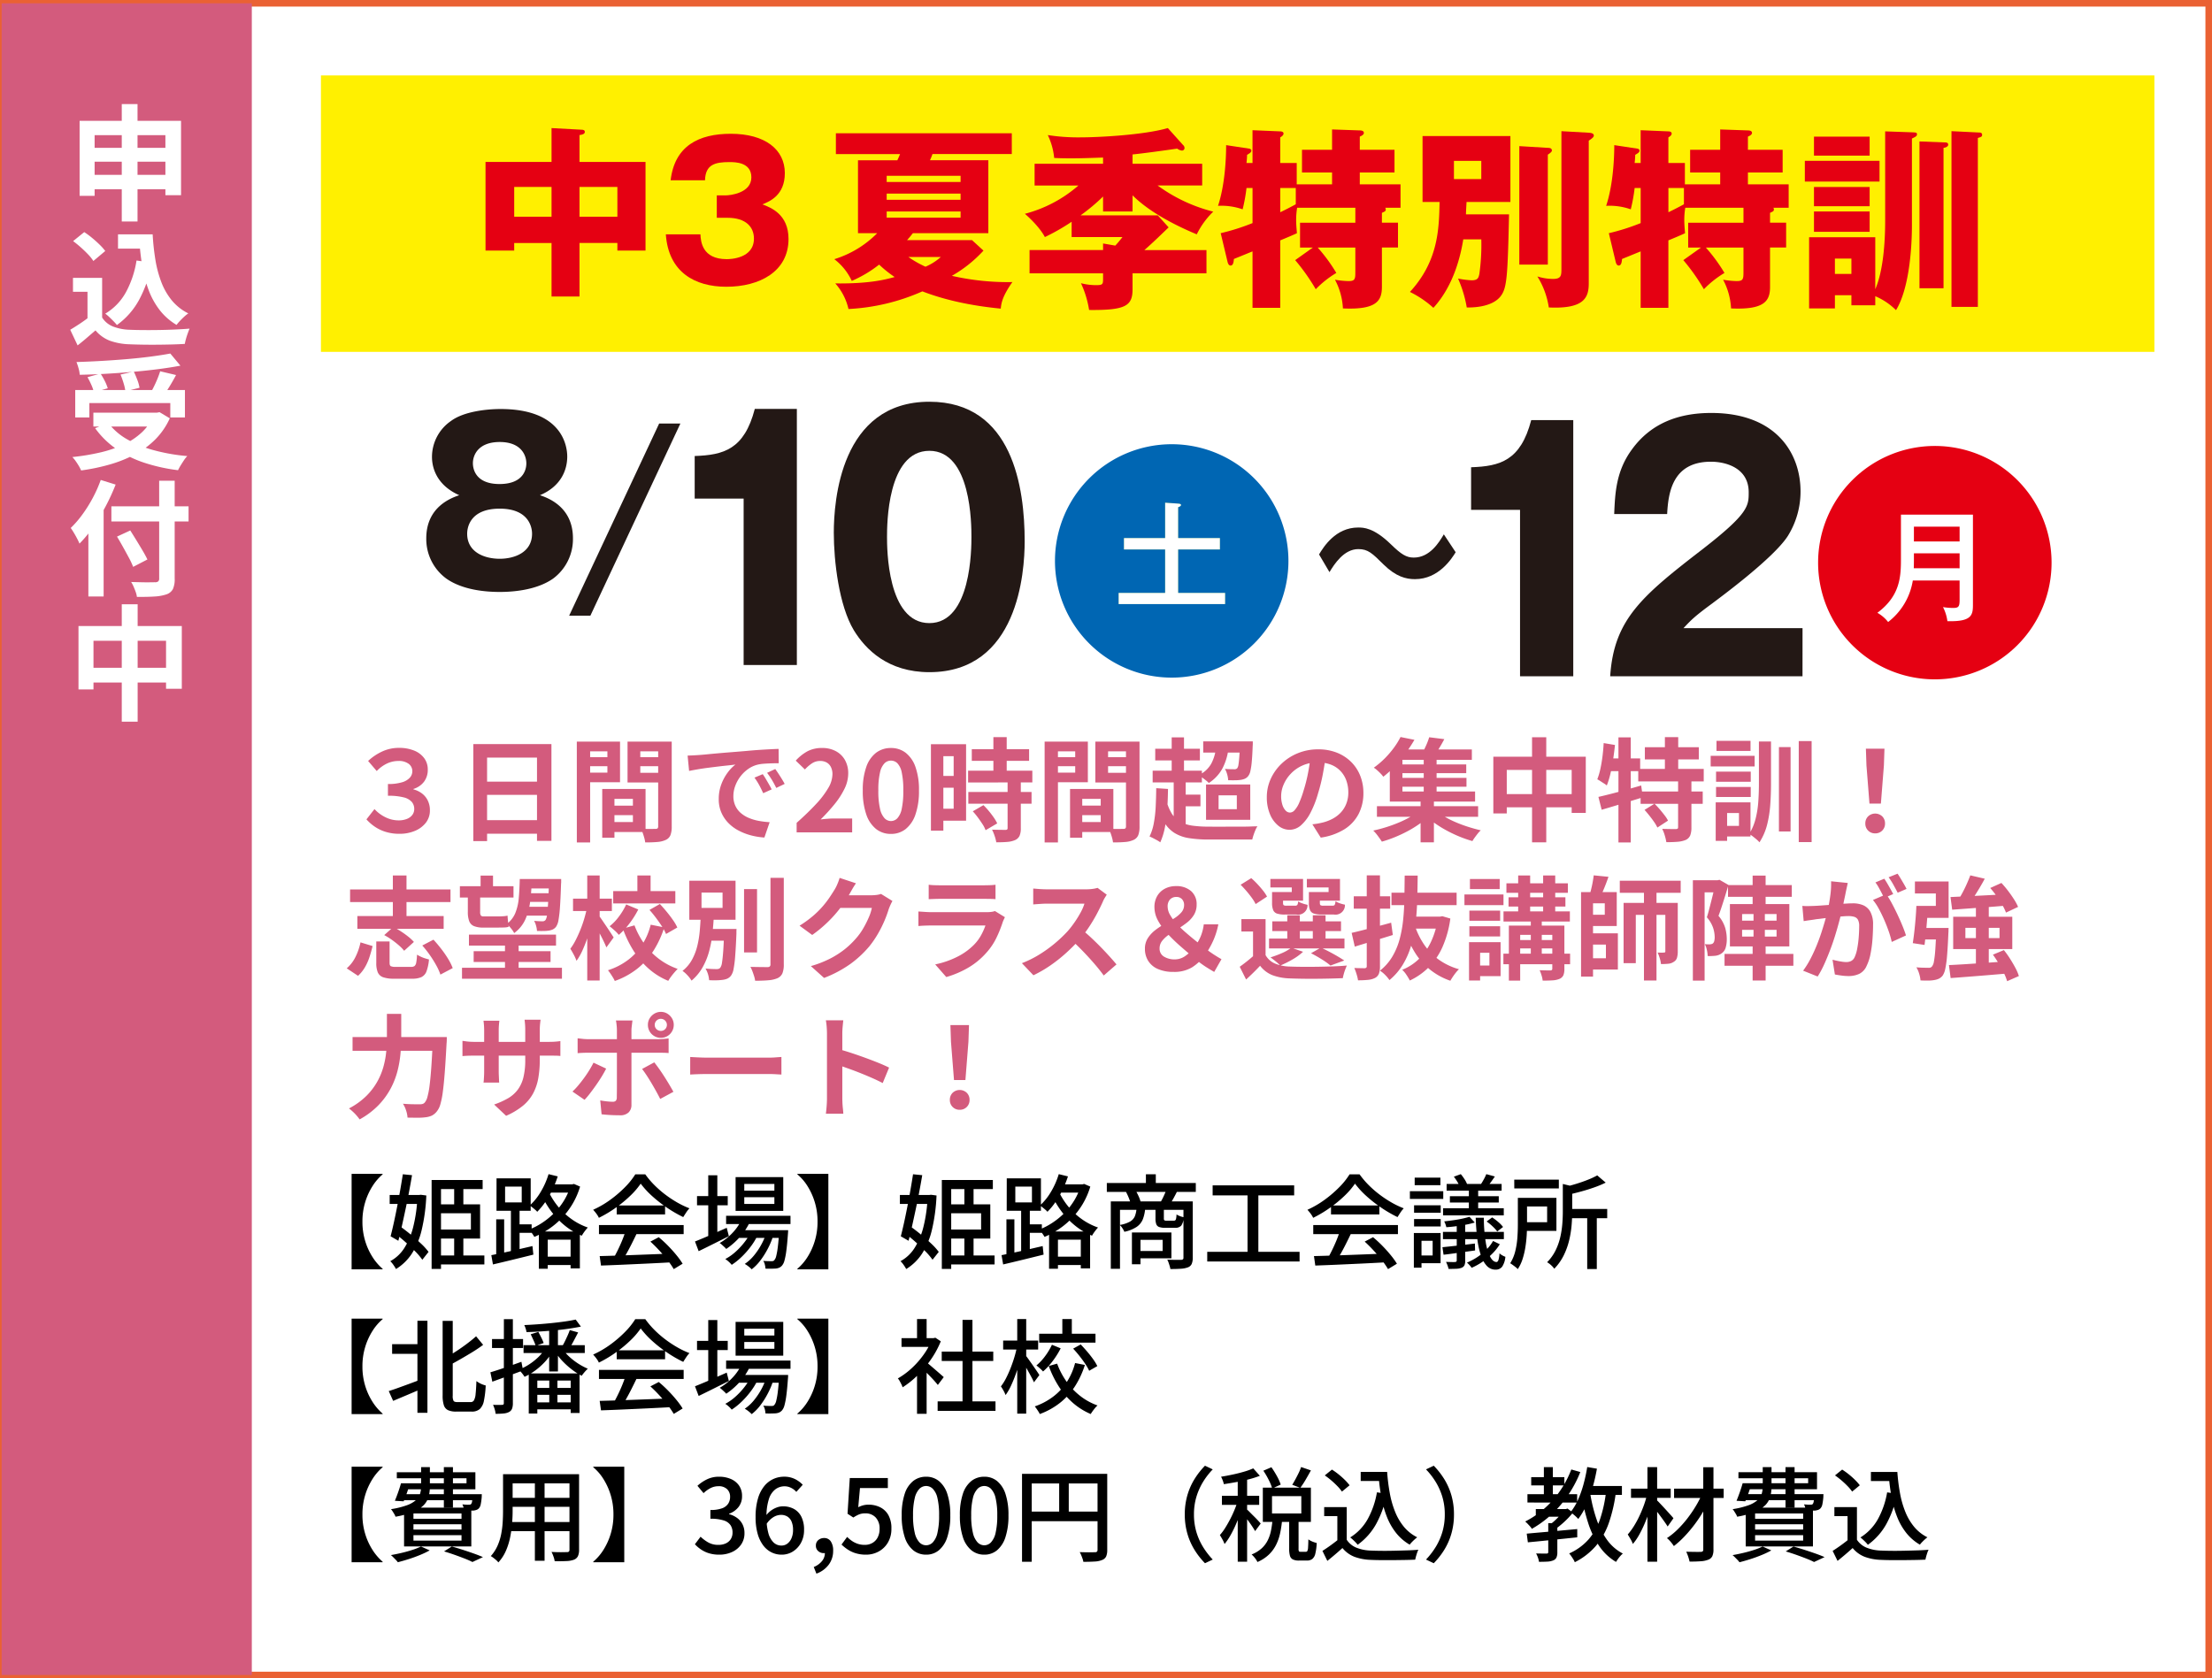 <svg xmlns="http://www.w3.org/2000/svg" xmlns:xlink="http://www.w3.org/1999/xlink" width="672" height="510" viewBox="0 0 672 510">
  <rect x="0" y="0" width="672" height="510" fill="#333333" stroke="none"/>
  <defs>
    <clipPath id="clip-path">
      <rect id="長方形_461030" data-name="長方形 461030" width="92.051" height="51.182" fill="none"/>
    </clipPath>
  </defs>
  <g id="j-date02-2" transform="translate(-901.5 3976)">
    <path id="パス_554080" data-name="パス 554080" d="M0,0H670V508H0Z" transform="translate(902.5 -3975)" fill="#fff" stroke="#ea6133" stroke-width="2"/>
    <path id="パス_554083" data-name="パス 554083" d="M0,0H557V84H0Z" transform="translate(999 -3953.079)" fill="#fff000"/>
    <path id="パス_554081" data-name="パス 554081" d="M0,0H76V508H0Z" transform="translate(902 -3975)" fill="#d35b7d"/>
    <path id="パス_554082" data-name="パス 554082" d="M3.686-27.208H34.5V-4.6h-4.75v-18.24H8.246v18.43H3.686Zm3,8.208H32v4.218H6.688ZM6.65-10.792H32.072v4.37H6.65ZM16.492-32.3H21.28V3.382H16.492ZM15.352,7.3h8.056v4.332H15.352Zm5.738,0h4.788a72.64,72.64,0,0,0,.836,7.752,34.227,34.227,0,0,0,1.824,6.821A19.932,19.932,0,0,0,31.73,27.4a15.334,15.334,0,0,0,4.978,3.914,10.5,10.5,0,0,0-1.235.988q-.665.608-1.292,1.273a13.285,13.285,0,0,0-1.045,1.235,18.273,18.273,0,0,1-5.092-4.465A23.229,23.229,0,0,1,24.719,24.4a37.927,37.927,0,0,1-1.938-7.106,73.338,73.338,0,0,1-.931-7.942h-.76Zm-.114,7.942,4.674.646a37.9,37.9,0,0,1-3.838,11.21,22.691,22.691,0,0,1-6.8,7.752,12.014,12.014,0,0,0-.969-1.1q-.627-.646-1.33-1.311a12.116,12.116,0,0,0-1.235-1.045,17.228,17.228,0,0,0,6.289-6.536A29.745,29.745,0,0,0,20.976,15.238ZM10.526,20.52V34.542H6.08v-9.8H1.672V20.52Zm0,12.046A6.906,6.906,0,0,0,13.832,35.3a14.91,14.91,0,0,0,5.092.988q1.672.076,3.971.095t4.845-.019q2.546-.038,5-.152t4.351-.266q-.228.532-.532,1.368t-.551,1.71a14.7,14.7,0,0,0-.361,1.558q-1.71.114-3.914.171t-4.522.076q-2.318.019-4.484-.019T18.848,40.7a19.376,19.376,0,0,1-5.966-1.083,10.747,10.747,0,0,1-4.37-3.135q-1.254,1.064-2.565,2.2T3.078,41.04L.836,36.29q1.33-.8,2.774-1.748t2.774-1.976ZM1.71,9.348,5.092,6.612A25.129,25.129,0,0,1,7.486,8.379Q8.7,9.386,9.766,10.431a16.579,16.579,0,0,1,1.71,1.919l-3.61,3.04a12.905,12.905,0,0,0-1.577-1.976Q5.282,12.35,4.066,11.267T1.71,9.348Zm.646,45.258H35.682v8.322H31.236v-4.37H6.65v4.37H2.356Zm5.51,6.878H27.892V65.7H7.866ZM31.236,43.51,34.314,47.2q-3.23.608-6.973,1.083t-7.752.817q-4.009.342-8.037.57t-7.828.3a8.9,8.9,0,0,0-.361-1.976,19.657,19.657,0,0,0-.627-1.9q3.762-.114,7.7-.342t7.714-.551q3.781-.323,7.125-.76T31.236,43.51ZM6.08,50.692l3.952-1.1a21.208,21.208,0,0,1,1.311,2.28,12.757,12.757,0,0,1,.893,2.2L8.018,55.29a11.137,11.137,0,0,0-.76-2.242A25.5,25.5,0,0,0,6.08,50.692Zm10.032-.8,4.028-.912q.57,1.178,1.083,2.546a11.988,11.988,0,0,1,.665,2.394l-4.294,1.064a14.182,14.182,0,0,0-.551-2.47A27.094,27.094,0,0,0,16.112,49.894Zm12.046-.988,4.826,1.14q-.646,1.216-1.33,2.394t-1.368,2.223q-.684,1.045-1.254,1.843L25.27,55.442q.532-.95,1.083-2.071t1.026-2.3Q27.854,49.894,28.158,48.906ZM26.22,61.484h.95l.8-.152,3.116,1.862a21.981,21.981,0,0,1-4.427,6.441,25.748,25.748,0,0,1-6.251,4.579,39.874,39.874,0,0,1-7.657,3.04A61.252,61.252,0,0,1,4.142,79.04a10.427,10.427,0,0,0-.684-1.349Q3,76.912,2.47,76.171a9.751,9.751,0,0,0-.988-1.2A68.725,68.725,0,0,0,9.8,73.606a36.471,36.471,0,0,0,7.182-2.413,21.137,21.137,0,0,0,5.586-3.705,15.273,15.273,0,0,0,3.648-5.244ZM12.388,64.6a18.867,18.867,0,0,0,5.643,4.921,33.9,33.9,0,0,0,8.17,3.363A57.112,57.112,0,0,0,36.4,74.67a8.511,8.511,0,0,0-1.026,1.292q-.532.8-1.007,1.577a15.243,15.243,0,0,0-.779,1.425A53.342,53.342,0,0,1,23.18,76.646a33.24,33.24,0,0,1-8.436-4.2A26.328,26.328,0,0,1,8.4,66.2Zm.95,25.346H36.784v4.6H13.338Zm14.516-7.79h4.712v29.716a7.277,7.277,0,0,1-.551,3.249,3.477,3.477,0,0,1-1.957,1.577,13.547,13.547,0,0,1-3.591.646q-2.223.152-5.377.114a6.611,6.611,0,0,0-.361-1.482q-.285-.8-.646-1.634a8.94,8.94,0,0,0-.741-1.406l2.983.076q1.5.038,2.641.019t1.6-.019a1.477,1.477,0,0,0,1.007-.266,1.151,1.151,0,0,0,.285-.874ZM15.048,99.142l4.028-1.862q.874,1.368,1.862,2.983t1.9,3.154q.912,1.539,1.444,2.679l-4.332,2.242a23.291,23.291,0,0,0-1.292-2.774q-.836-1.558-1.786-3.268T15.048,99.142Zm-8.7-6.27,4.56-4.56.076.038v28.994H6.346Zm3.762-10.944,4.522,1.406a63.955,63.955,0,0,1-3.04,6.612,62.516,62.516,0,0,1-3.762,6.232,36.211,36.211,0,0,1-4.18,5.092q-.228-.57-.7-1.482T1.938,97.983q-.532-.893-.95-1.463a30.958,30.958,0,0,0,3.534-4.085A42.362,42.362,0,0,0,7.676,87.4,40.11,40.11,0,0,0,10.108,81.928ZM3.344,126.312H34.732v19.076H29.944V130.8H7.9v14.782H3.344ZM5.7,139H32.6v4.484H5.7Zm10.792-19.3h4.826v35.682H16.492Z" transform="translate(922 -3912.079)" fill="#fff"/>
    <g id="グループ_160111" data-name="グループ 160111" transform="translate(-625 304.648)">
      <path id="パス_553195" data-name="パス 553195" d="M88.522,42.747V20.587H100.48c.18-.355.416-.884.828-1.883h-19.5v-6.31H135.25V18.7h-24.1a15.942,15.942,0,0,1-.766,1.883h17.738v22.16H105.2c-.828,1.06-1.357,1.651-1.773,2.119H123.17l3.477,3.183a39.9,39.9,0,0,1-9.6,7.663A76.078,76.078,0,0,0,135.43,57.6c-3.188,4.536-3.363,6.537-3.538,8.074-4.063-.416-14.025-1.476-23.806-5.246a62.907,62.907,0,0,1-22.453,5.359,17.56,17.56,0,0,0-4.006-7.776c9.72.118,14.673-1,18.031-1.944a35.187,35.187,0,0,1-4.711-3.774,36.849,36.849,0,0,1-8.311,4.952,17.608,17.608,0,0,0-5.307-6.6,31.219,31.219,0,0,0,13.026-7.895ZM119.693,25.3H97.24V27.19h22.453Zm-22.453,7.3h22.453V30.719H97.24Zm0,5.425h22.453V36.144H97.24Zm6.6,11.962a32.249,32.249,0,0,0,5.189,2.947,16.988,16.988,0,0,0,4.65-2.947Z" transform="translate(1698.632 -4252.534)" fill="#e50012"/>
      <path id="パス_553196" data-name="パス 553196" d="M127.259,37.371H118.3V32.835a59.1,59.1,0,0,1-6.831,5.718h23.452l3.3,3.652c-1.533,1.471-4.711,4.593-7.365,6.9h18.859v7.071H127.259V61c0,5.07-2.119,6.423-13.2,6.305a30.626,30.626,0,0,0-2.474-8.135,18.4,18.4,0,0,0,4.6.591c2.119,0,2.119-.293,2.119-2.181v-1.41H95.97V49.1H118.3V47.1l3.713.648a33.225,33.225,0,0,0,2.181-2.6H108.755V40.5a63.087,63.087,0,0,1-8.131,4.65c-1.769-3.354-5.657-6.717-6.073-7.067a40.152,40.152,0,0,0,16.266-8.6H97.5v-6.6h20.8V20.991c-6.831.232-7.6.232-10.307.232-2.067,0-3.538-.057-4.541-.114a20.62,20.62,0,0,0-1.944-6.953,59.722,59.722,0,0,0,9.961.7c5.3,0,19.2-.7,26.512-2.829l4.6,5.127a1.23,1.23,0,0,1,.469.946.774.774,0,0,1-.88.762,3.077,3.077,0,0,1-1.353-.587c-4.484.648-11.021,1.533-13.556,1.769v2.824h21.153v6.6H134.86a48.714,48.714,0,0,0,16.915,7.956,24.712,24.712,0,0,0-5.009,6.9c-12.553-5.246-17.619-10.018-19.507-11.848Z" transform="translate(1743.307 -4253.76)" fill="#e50012"/>
      <path id="パス_553208" data-name="パス 553208" d="M136.766,48.014h-3.893V40.47h16.8V35.929H131.989a22.748,22.748,0,0,0-.3,3.77c0,1.3.123,2.54.236,3.954-.941.469-3.77,1.651-5.066,2.181v20.5h-8.424V49.187c-1.769.709-3.595,1.476-5.657,2.3-.061.591-.118,2-1,2-.591,0-.828-.7-.941-1.178l-2.067-8.661a66.111,66.111,0,0,0,9.668-3.065V29.922h-1.83a50.942,50.942,0,0,1-1.178,6.48,19.367,19.367,0,0,0-7.479-1.06c2.119-6.366,2.47-14.5,2.47-18.447l7.014,1.064c.293.057.648.232.648.587,0,.53-.416.766-1.3,1.3a24.805,24.805,0,0,1-.18,2.478h1.83V12.359l8.424.355c.473,0,1,.175,1,.648,0,.591-.648.946-1,1.178V22.32h5.009V28.8H142.6V25.206h-9.134V18.314H142.6V12.127l8.424.293c.35,0,1.239.061,1.239.766,0,.53-.709.884-1.239,1.121v4.006H161.57v6.892H151.022V28.8H163.4v7.128h-4.659a.812.812,0,0,1,.175.473c0,.534-.236.648-1.173,1.064v3h4.887v7.544h-4.887V59.972c0,4.243-1.651,7.015-11.844,6.542a20.835,20.835,0,0,0-2.417-8.722,27.009,27.009,0,0,0,4.12.416c1.944,0,2.067-.591,2.067-2.71V48.014H138.237a50.2,50.2,0,0,1,5.657,7.719,30.187,30.187,0,0,0-6.248,4.948,61.746,61.746,0,0,0-6.248-8.84Zm-5.189-18.092h-4.716v7.365c1-.473,2.649-1.3,4.716-2.417Z" transform="translate(1788.577 -4253.439)" fill="#e50012"/>
      <path id="パス_553209" data-name="パス 553209" d="M151.378,37.526c-.412,18.736-.648,22.217-2.417,24.691-2.772,3.888-9.839,3.595-10.43,3.595a36.507,36.507,0,0,0-2.649-8.779,29.058,29.058,0,0,0,4.12.53c1.944,0,2.119-.823,2.36-1.944a63.272,63.272,0,0,0,.587-10.491h-5.478c-.766,4.716-2.772,13.906-9.077,20.8a30.583,30.583,0,0,0-7.128-4.83c8.661-9.431,8.836-19.213,9.011-27.344H125.1V13.719h26.692V33.756H138.47c-.175,3.065-.175,3.415-.175,3.77ZM134.638,26.8h8.306V21.259h-8.306Zm28.522-9.488c.477,0,1.239.057,1.239.823,0,.355-.587.828-1.239,1.239V52.785H154.5v-36Zm12.435-4.6c.591.061,1.537.118,1.537.884,0,.412-.477.828-1.537,1.533V58.442c0,4.186-1.178,7.9-12.137,7.369a24.721,24.721,0,0,0-3.477-9.427,16.194,16.194,0,0,0,4.716.762c2.592,0,2.592-1.06,2.592-3.3v-41.6Z" transform="translate(1833.566 -4253.03)" fill="#e50012"/>
      <path id="パス_553210" data-name="パス 553210" d="M163.7,48.014H159.8V40.47h16.8V35.929H158.918a22.754,22.754,0,0,0-.3,3.77c0,1.3.123,2.54.236,3.954-.941.469-3.77,1.651-5.066,2.181v20.5h-8.424V49.187c-1.769.709-3.595,1.476-5.657,2.3-.061.591-.118,2-1,2-.591,0-.828-.7-.941-1.178L135.7,43.653a66.109,66.109,0,0,0,9.668-3.065V29.922h-1.83a50.942,50.942,0,0,1-1.178,6.48,19.367,19.367,0,0,0-7.479-1.06c2.119-6.366,2.47-14.5,2.47-18.447l7.015,1.064c.293.057.648.232.648.587,0,.53-.416.766-1.3,1.3a24.815,24.815,0,0,1-.18,2.478h1.83V12.359l8.424.355c.473,0,1,.175,1,.648,0,.591-.648.946-1,1.178V22.32H158.8V28.8h10.728V25.206h-9.134V18.314h9.134V12.127l8.424.293c.35,0,1.239.061,1.239.766,0,.53-.709.884-1.239,1.121v4.006H188.5v6.892H177.952V28.8h12.378v7.128h-4.659a.811.811,0,0,1,.175.473c0,.534-.236.648-1.174,1.064v3h4.887v7.544h-4.887V59.972c0,4.243-1.651,7.015-11.844,6.542a20.835,20.835,0,0,0-2.417-8.722,27.009,27.009,0,0,0,4.12.416c1.944,0,2.067-.591,2.067-2.71V48.014H165.167a50.2,50.2,0,0,1,5.657,7.719,30.189,30.189,0,0,0-6.248,4.948,61.739,61.739,0,0,0-6.248-8.84Zm-5.189-18.092h-4.716v7.365c1-.473,2.649-1.3,4.716-2.417Z" transform="translate(1879.563 -4253.439)" fill="#e50012"/>
      <path id="パス_553211" data-name="パス 553211" d="M171.356,27.568h-22.69V21.263h22.69Zm1.712-15.259,8.42.293c.889.057,1.243.057,1.243.587s-.3.709-1.533,1.3V40.83c0,7.776-1,19.559-4.834,25.807a20.191,20.191,0,0,0-6.305-4.243v2.767h-7.247V62.1H157.8v4.006h-7.838V44.482h20.1V60.276c2.417-5.543,3.008-14.261,3.008-20.8Zm-4.716,7.365h-16.91V13.9h16.91Zm0,15.378h-16.91V29.218h16.91Zm0,7.781h-16.91V36.645h16.91ZM157.8,55.621h5.014V50.967H157.8Zm33.356-39.955c.412,0,1.064,0,1.064.709,0,.469-.652.88-1.419.937V59.982h-7.308V15.369Zm10.491-3.008c.412,0,.88.118.88.709,0,.53-.293.648-1.3.941V65.64h-8.013V12.247Z" transform="translate(1926.14 -4253.035)" fill="#e50012"/>
      <g id="グループ_159519" data-name="グループ 159519" transform="translate(1674 -4241.728)">
        <g id="グループ_159518" data-name="グループ 159518" transform="translate(0 0)" clip-path="url(#clip-path)">
          <path id="パス_553213" data-name="パス 553213" d="M28.551,51.182H20.057V34.92H8.714v2.3H0V10.28H20.057V0l9.221.5c.278,0,.893.058.893.673s-.785.839-1.619.951V10.28H48.608V37.216H40.06v-2.3H28.551Zm-8.494-33.3H8.714v9.051H20.057Zm8.494,9.051H40.06V17.881H28.551Z" transform="translate(0 0.002)" fill="#e50012"/>
          <path id="パス_553214" data-name="パス 553214" d="M28.672,25.95V19.133h2.794c1.063,0,7.71-.614,7.71-5.472,0-4.642-4.97-4.642-6.647-4.642-4.3,0-7.319.673-7.432,5.534H14.648C15.877,4.05,23.255.417,32.92.417c10.45,0,16.424,4.8,16.424,11.957,0,6.759-4.633,8.6-6.813,9.5,2.57.951,7.934,3.018,7.934,10.5,0,9.943-8.826,14.527-18.886,14.527-9.607,0-17.6-4.471-18.384-15.926H23.7c.108,2.126.5,7.544,7.992,7.544,1.055,0,8.266-.166,8.266-6.257,0-3.575-2.516-6.315-7.992-6.315Z" transform="translate(41.586 1.316)" fill="#e50012"/>
        </g>
      </g>
    </g>
    <path id="パス_554068" data-name="パス 554068" d="M90.17,104.88V54.306H75.3V41.363c8.786-.3,15.043-1.977,18.265-14.321h12.774V104.88Z" transform="translate(1037.244 -3878.789)" fill="#231815"/>
    <path id="パス_554069" data-name="パス 554069" d="M141.839,68.978c0,9.483-2,39.806-28.949,39.806-12.606,0-19.391-6.914-22.954-12.74C85.414,88.537,83.852,75,83.852,66.408c0-9.483,2-39.806,29.038-39.806,25.381,0,28.949,26.275,28.949,42.376m-41.817-1.285c0,3.262,0,26.181,12.868,26.181,12.774,0,12.774-22.821,12.774-26.181,0-3.652,0-26.176-12.774-26.176-12.868,0-12.868,22.618-12.868,26.176" transform="translate(1070.954 -3880.523)" fill="#231815"/>
    <path id="パス_554070" data-name="パス 554070" d="M103.359,66.338A14.932,14.932,0,0,1,97.35,78.564c-5.214,3.672-12.7,4.072-16.239,4.072-4.141,0-11.223-.534-16.234-4.072A14.9,14.9,0,0,1,58.8,66.338c0-9.622,7.679-12.3,10.017-13.1-8.282-3.677-8.282-10.422-8.282-11.756a13.272,13.272,0,0,1,5.811-10.827c3.874-2.871,10.827-3.607,15.033-3.607,18.774,0,20.246,11.292,20.246,14.435,0,4.141-1.942,9.083-8.287,11.756,2.342.8,10.022,3.474,10.022,13.1m-32.136-1.4c0,5.678,5.342,7.615,9.888,7.615,4.477,0,9.824-1.937,9.824-7.615,0-2.14-1.142-7.615-9.824-7.615-8.752,0-9.888,5.411-9.888,7.615m1.74-21.447c0,.87.128,6.35,8.085,6.35S89.2,44.49,89.2,43.556c0-2.407-1.537-6.484-8.085-6.484s-8.149,4.008-8.149,6.414" transform="translate(972.201 -3878.754)" fill="#231815"/>
    <path id="パス_554071" data-name="パス 554071" d="M101.383,27.941,74.031,86.347H67.582L94.934,27.941Z" transform="translate(1006.82 -3875.245)" fill="#231815"/>
    <path id="パス_554072" data-name="パス 554072" d="M168.373,64.672a35.462,35.462,0,1,1-35.452-35.457,35.452,35.452,0,0,1,35.452,35.457" transform="translate(1124.55 -3870.224)" fill="#0066b3"/>
    <path id="パス_554073" data-name="パス 554073" d="M132.143,43.562v3.479H119.458v13.18h14.267v3.41H101.361v-3.41h14.128V47.041H102.977V43.562h12.512V32.809l4.037.282c.42.04.805.1.805.425,0,.277-.385.524-.875.667v9.379Z" transform="translate(1139.97 -3856.056)" fill="#006934"/>
    <path id="パス_554074" data-name="パス 554074" d="M132.143,43.562v3.479H119.458v13.18h14.267v3.41H101.361v-3.41h14.128V47.041H102.977V43.562h12.512V32.809l4.037.282c.42.04.805.1.805.425,0,.277-.385.524-.875.667v9.379Z" transform="translate(1139.97 -3856.056)" fill="#fff"/>
    <path id="パス_554075" data-name="パス 554075" d="M137.9,105.571V55H123.03V42.054c8.786-.3,15.043-1.977,18.265-14.321h12.774v77.838Z" transform="translate(1225.384 -3876.064)" fill="#231815"/>
    <path id="パス_554076" data-name="パス 554076" d="M190.007,107.3H131.581c1.127-17.286,9.646-24.4,28.079-38.62,14-10.872,14-13.145,14-17.286,0-7.413-6.953-9.286-11.475-9.286-11.737,0-12.952,9.483-13.3,15.9H132.8c.262-6.217.519-13.036,5.4-19.653,5.816-8,14.247-11.065,24.076-11.065,19.91,0,27.13,12.443,27.13,23.8a25.486,25.486,0,0,1-3.825,13.531c-4.438,7.017-22.006,19.757-22.865,20.454-5.658,4.146-6.528,5.134-8.87,7.605h36.169Z" transform="translate(1259.09 -3877.8)" fill="#231815"/>
    <path id="パス_554077" data-name="パス 554077" d="M215.287,64.774a35.462,35.462,0,1,1-35.452-35.452,35.45,35.45,0,0,1,35.452,35.452" transform="translate(1309.474 -3869.802)" fill="#e50012"/>
    <path id="パス_554078" data-name="パス 554078" d="M157.356,53.159a19.864,19.864,0,0,1-7.5,12.611,11.216,11.216,0,0,0-3.265-2.8c6.941-5.159,7.159-11.025,7.159-16.407V33.14h21.873V60.166c0,3.281,0,5.569-7.758,5.347a13.111,13.111,0,0,0-1.337-4.28,18.465,18.465,0,0,0,3.078.262c1.671,0,1.967-.405,1.967-2.51V53.159Zm14.217-3.721V44.9H157.69v1.917c0,.85,0,1.033-.039,2.619Zm0-12.646H157.69v4.5h13.883Z" transform="translate(1325.252 -3852.752)" fill="#fff"/>
    <path id="パス_554079" data-name="パス 554079" d="M155.189,41.848c-1.186,1.9-5.11,8.179-12.369,8.179-2.688,0-5.752-.726-9.567-4.482-3.39-3.36-4.68-4.65-7.635-4.65-4.408,0-7.314,4.6-8.767,7l-3.168-5.377c1.344-2.244,5-8.184,11.88-8.184,1.557,0,4.729,0,10,5.154,3.064,2.975,4.625,3.983,6.884,3.983,4.892,0,7.689-4.6,9.142-7.062Z" transform="translate(1188.541 -3850.033)" fill="#231815"/>
    <path id="パス_554084" data-name="パス 554084" d="M16.83,39.442a13.967,13.967,0,0,1-4.284-.612,12.309,12.309,0,0,1-3.332-1.615,13.885,13.885,0,0,1-2.448-2.159l2.448-3.128a11.044,11.044,0,0,0,3.332,2.482,8.926,8.926,0,0,0,3.978.952,6.783,6.783,0,0,0,2.482-.425,3.779,3.779,0,0,0,1.683-1.207,2.946,2.946,0,0,0,.6-1.836,3.27,3.27,0,0,0-.731-2.125,4.766,4.766,0,0,0-2.465-1.394,18.309,18.309,0,0,0-4.794-.493v-3.57a14.294,14.294,0,0,0,4.284-.527,5.092,5.092,0,0,0,2.38-1.411,2.936,2.936,0,0,0,.748-1.938,2.769,2.769,0,0,0-1.088-2.244,4.974,4.974,0,0,0-3.2-.884,8.117,8.117,0,0,0-3.315.731,10.535,10.535,0,0,0-3.213,2.329l-2.618-3.06A16.071,16.071,0,0,1,11.611,14.4a11.929,11.929,0,0,1,4.981-1.071,12.014,12.014,0,0,1,4.692.833,7.013,7.013,0,0,1,3.043,2.312A5.728,5.728,0,0,1,25.4,19.926a5.957,5.957,0,0,1-1.139,3.689,6.37,6.37,0,0,1-3.213,2.193v.136a7.358,7.358,0,0,1,2.55,1.207,6,6,0,0,1,1.785,2.142,6.57,6.57,0,0,1,.663,3.009,5.97,5.97,0,0,1-1.258,3.808,8.116,8.116,0,0,1-3.349,2.465A11.915,11.915,0,0,1,16.83,39.442ZM39.236,12.174H62.968v29.41H58.582v-25.3H43.418V41.652H39.236ZM42.092,23.6H60.384V27.61H42.092Zm0,11.7H60.418v4.114H42.092Zm38.25-4.42h9.282v2.89H80.342ZM80.1,25.808H91.562V38.9H80.1V35.872H87.72V28.834H80.1Zm-1.7,0H82.11V40.632H78.4Zm-5.678-9.656h8.5v2.754h-8.5Zm15.776,0H97.07v2.754H88.5Zm6.9-4.726h4.114V37.232a7.248,7.248,0,0,1-.374,2.584,2.735,2.735,0,0,1-1.394,1.462,7.407,7.407,0,0,1-2.567.646q-1.513.136-3.723.136a9,9,0,0,0-.272-1.36q-.2-.748-.476-1.513a8.484,8.484,0,0,0-.578-1.309q.918.068,1.819.085t1.632,0q.731-.017,1-.017a.92.92,0,0,0,.646-.17.859.859,0,0,0,.17-.612Zm-22.372,0H83.81V23.768H73.032V20.844h6.936v-6.46H73.032Zm24.548,0v2.958H89.964v6.528H97.58v2.924H86.088V11.426Zm-26.894,0h4.046V42.06H70.686Zm33.66,4.25q1.02-.034,1.938-.085t1.394-.085q1.054-.068,2.6-.221t3.468-.323q1.921-.17,4.1-.34t4.522-.374q1.768-.17,3.519-.289t3.332-.2q1.581-.085,2.771-.119l.034,4.352q-.918,0-2.108.034t-2.363.119a11.762,11.762,0,0,0-2.091.323,8.537,8.537,0,0,0-2.856,1.377,10.671,10.671,0,0,0-2.3,2.278,10.944,10.944,0,0,0-1.513,2.822,8.938,8.938,0,0,0-.544,3.043,6.883,6.883,0,0,0,.6,2.941,6.472,6.472,0,0,0,1.632,2.176,9.15,9.15,0,0,0,2.431,1.5,14.534,14.534,0,0,0,3.009.9,26.261,26.261,0,0,0,3.349.408l-1.6,4.658a21.161,21.161,0,0,1-4.165-.68,17.61,17.61,0,0,1-3.791-1.5,12.164,12.164,0,0,1-3.077-2.329,10.62,10.62,0,0,1-2.074-3.162A10.045,10.045,0,0,1,113.8,28.9a12.579,12.579,0,0,1,.782-4.505,14.381,14.381,0,0,1,1.955-3.6,11.785,11.785,0,0,1,2.329-2.4q-.952.136-2.295.272t-2.89.323q-1.547.187-3.145.391t-3.077.459q-1.479.255-2.669.493ZM127.16,21.32q.442.612.935,1.445t.969,1.666q.476.833.816,1.513L127.3,27.1q-.646-1.428-1.241-2.516a20.47,20.47,0,0,0-1.411-2.21Zm3.808-1.564q.442.612.969,1.411t1.037,1.632q.51.833.85,1.479l-2.55,1.224q-.68-1.36-1.309-2.414a23.933,23.933,0,0,0-1.479-2.176ZM137.462,39V36.11q3.434-3.06,5.865-5.678a27.252,27.252,0,0,0,3.723-4.879,8.558,8.558,0,0,0,1.292-4.2,4.886,4.886,0,0,0-.442-2.142,3.216,3.216,0,0,0-1.275-1.411,3.978,3.978,0,0,0-2.057-.493,4.389,4.389,0,0,0-2.5.765,11.311,11.311,0,0,0-2.091,1.819l-2.788-2.686a13.66,13.66,0,0,1,3.621-2.873,9.383,9.383,0,0,1,4.4-.969,8.6,8.6,0,0,1,4.165.969,6.915,6.915,0,0,1,2.771,2.7,8.116,8.116,0,0,1,.986,4.08A10.636,10.636,0,0,1,152,25.757a24.166,24.166,0,0,1-3.043,4.709,56.4,56.4,0,0,1-4.216,4.624q.986-.136,2.125-.221t2.023-.085h5.44V39Zm28.628.476A7.122,7.122,0,0,1,161.619,38a9.5,9.5,0,0,1-2.992-4.42,21.49,21.49,0,0,1-1.071-7.293,20.777,20.777,0,0,1,1.071-7.191,9.164,9.164,0,0,1,2.992-4.3,7.29,7.29,0,0,1,4.471-1.428,7.213,7.213,0,0,1,4.488,1.445,9.339,9.339,0,0,1,2.975,4.3,20.63,20.63,0,0,1,1.071,7.174,21.49,21.49,0,0,1-1.071,7.293A9.56,9.56,0,0,1,170.578,38,7.1,7.1,0,0,1,166.09,39.476Zm0-3.91a2.706,2.706,0,0,0,1.972-.85,6.007,6.007,0,0,0,1.326-2.873,25.429,25.429,0,0,0,.476-5.559,24.744,24.744,0,0,0-.476-5.491A5.6,5.6,0,0,0,168.062,18a2.77,2.77,0,0,0-3.893,0,5.7,5.7,0,0,0-1.377,2.788,23.148,23.148,0,0,0-.51,5.491,23.787,23.787,0,0,0,.51,5.559,6.108,6.108,0,0,0,1.377,2.873A2.689,2.689,0,0,0,166.09,35.566Zm24.582-21.828H208.08v3.536H190.672Zm-1.122,6.528h19.516v3.57H189.55Zm.068,6.46h19.21V30.3h-19.21Zm7.616-16.66h4.046V22.578h-4.046Zm4.318,13.6h4.012V37.742a5.725,5.725,0,0,1-.374,2.295,2.693,2.693,0,0,1-1.36,1.309,7.383,7.383,0,0,1-2.4.561q-1.411.119-3.315.119a12.252,12.252,0,0,0-.51-1.955,13.408,13.408,0,0,0-.782-1.887q1.258.034,2.448.051t1.6.017a.881.881,0,0,0,.527-.119.608.608,0,0,0,.153-.493Zm-10.574,8.942,3.23-1.87a20.914,20.914,0,0,1,1.632,1.768q.816.986,1.5,1.972a12.182,12.182,0,0,1,1.054,1.8l-3.536,2.074a8.29,8.29,0,0,0-.918-1.819q-.646-1-1.411-2.04A22.6,22.6,0,0,0,190.978,32.608ZM180.2,12.208h8.738V35.464H180.2V31.826h4.964V15.846H180.2Zm.2,9.656H187v3.57h-6.6Zm-2.142-9.656h3.774V38.49h-3.774Zm44.2,18.666h9.282v2.89h-9.282Zm-.238-5.066h11.458V38.9H222.224V35.872h7.616V28.834h-7.616Zm-1.7,0h3.706V40.632h-3.706Zm-5.678-9.656h8.5v2.754h-8.5Zm15.776,0h8.568v2.754h-8.568Zm6.9-4.726h4.114V37.232a7.247,7.247,0,0,1-.374,2.584,2.735,2.735,0,0,1-1.394,1.462,7.407,7.407,0,0,1-2.567.646q-1.513.136-3.723.136a9,9,0,0,0-.272-1.36q-.2-.748-.476-1.513a8.484,8.484,0,0,0-.578-1.309q.918.068,1.819.085t1.632,0q.731-.017,1-.017a.92.92,0,0,0,.646-.17.859.859,0,0,0,.17-.612Zm-22.372,0H225.93V23.768H215.152V20.844h6.936v-6.46h-6.936Zm24.548,0v2.958h-7.616v6.528H239.7v2.924H228.208V11.426Zm-26.894,0h4.046V42.06h-4.046Zm48.178-.068h13.294v3.4H260.984Zm3.91,1.36,3.808.238a17.239,17.239,0,0,1-1.9,6.664,12.3,12.3,0,0,1-4.114,4.386,7.451,7.451,0,0,0-.884-.8q-.578-.459-1.19-.9t-1.02-.68a8.454,8.454,0,0,0,3.825-3.485A13.029,13.029,0,0,0,264.894,12.718Zm7.276-1.36h3.876V11.9a8.164,8.164,0,0,1-.034.85q-.1,2.856-.272,4.709a21.253,21.253,0,0,1-.425,2.907,3.729,3.729,0,0,1-.663,1.53,2.755,2.755,0,0,1-1.037.816,5.106,5.106,0,0,1-1.241.34,12.247,12.247,0,0,1-1.649.119q-1,.017-2.159-.017a7.863,7.863,0,0,0-.306-1.785,6.748,6.748,0,0,0-.68-1.649q.884.068,1.632.085t1.122.017a1.183,1.183,0,0,0,.986-.306,2.614,2.614,0,0,0,.374-1.105q.136-.8.255-2.38t.221-4.131ZM246.4,13.6h13.566v3.536H246.4Zm-.782,6.664h14.96v3.57h-14.96Zm7.956,7.276h6.562v3.536h-6.562ZM251.4,10.134h3.74v12H251.4Zm.612,12.24h3.638v15.1h-3.638Zm-2.278,6.7a14.3,14.3,0,0,0,1.751,4.318,7.142,7.142,0,0,0,2.652,2.465,11.1,11.1,0,0,0,3.689,1.122,35.6,35.6,0,0,0,4.794.289q.646,0,1.785.017t2.533,0q1.394-.017,2.907-.017h2.975q1.462,0,2.652-.051t1.972-.051a6.681,6.681,0,0,0-.612,1.156q-.306.714-.561,1.479a14.045,14.045,0,0,0-.391,1.377h-13.26a37.255,37.255,0,0,1-5.984-.425,11.758,11.758,0,0,1-4.454-1.615,9.915,9.915,0,0,1-3.179-3.4,21.653,21.653,0,0,1-2.193-5.78Zm-3.026-3.5,3.57.238q-.034,3.23-.238,6.222a42.815,42.815,0,0,1-.714,5.525,20.548,20.548,0,0,1-1.394,4.471,7.038,7.038,0,0,0-.952-.612q-.612-.34-1.241-.663a11.331,11.331,0,0,0-1.071-.493,15.449,15.449,0,0,0,1.292-4.012,36.587,36.587,0,0,0,.578-5.032Q246.67,28.494,246.7,25.57Zm18.938,2.176v4.216h5.542V27.746Zm-3.808-3.3h13.43V35.192h-13.43Zm36.38-8.738q-.34,2.584-.884,5.508a53.569,53.569,0,0,1-1.462,5.916,30.389,30.389,0,0,1-2.312,5.916,12.969,12.969,0,0,1-2.907,3.825,5.22,5.22,0,0,1-3.451,1.343,5.381,5.381,0,0,1-3.451-1.275,8.708,8.708,0,0,1-2.516-3.519,13.157,13.157,0,0,1-.935-5.1,13.317,13.317,0,0,1,1.19-5.576,14.834,14.834,0,0,1,3.315-4.641,15.717,15.717,0,0,1,4.964-3.179,16.117,16.117,0,0,1,6.137-1.156,15.13,15.13,0,0,1,5.695,1.02,12.818,12.818,0,0,1,4.335,2.822,12.249,12.249,0,0,1,2.754,4.216,14.052,14.052,0,0,1,.952,5.2,13.69,13.69,0,0,1-1.462,6.392,12.085,12.085,0,0,1-4.335,4.658,18.588,18.588,0,0,1-7.157,2.516l-2.55-4.046q.986-.1,1.734-.238t1.428-.306a12.939,12.939,0,0,0,3.043-1.173,9.5,9.5,0,0,0,2.465-1.9,8.33,8.33,0,0,0,1.649-2.669,9.212,9.212,0,0,0,.6-3.366,10.578,10.578,0,0,0-.612-3.672,8.267,8.267,0,0,0-1.8-2.907,7.94,7.94,0,0,0-2.89-1.9,10.709,10.709,0,0,0-3.91-.663,11.017,11.017,0,0,0-8.3,3.468,10.972,10.972,0,0,0-2.159,3.3,8.812,8.812,0,0,0-.731,3.366,8.5,8.5,0,0,0,.408,2.839,4.3,4.3,0,0,0,1,1.7,1.835,1.835,0,0,0,1.275.561,1.986,1.986,0,0,0,1.411-.731,8.155,8.155,0,0,0,1.377-2.227,30.129,30.129,0,0,0,1.36-3.774,46.433,46.433,0,0,0,1.326-5.236,53.284,53.284,0,0,0,.782-5.44Zm15.538,15.334h30.736v3.23H313.752Zm6.528-12.682h20.6v2.652h-20.6Zm0,4.08h20.672v2.686H320.28Zm-.816-8.636h23.12v3.162h-23.12Zm8.5,2.006h3.91V27.746h-3.91Zm-.952,13.056h4.046V42.026h-4.046Zm-.34,3.5,3.06,1.53a25.853,25.853,0,0,1-2.975,2.465,32.566,32.566,0,0,1-3.621,2.244,41.5,41.5,0,0,1-3.944,1.853,37.049,37.049,0,0,1-3.944,1.36q-.476-.748-1.224-1.751a12.7,12.7,0,0,0-1.394-1.615q1.938-.408,3.944-1.037t3.893-1.428a32.19,32.19,0,0,0,3.485-1.717A16.765,16.765,0,0,0,326.672,32.37Zm4.862-.1a17.785,17.785,0,0,0,2.669,1.9,29.717,29.717,0,0,0,3.4,1.717q1.853.8,3.825,1.428t3.876,1.071a6.983,6.983,0,0,0-.918.969q-.476.6-.918,1.207a12.477,12.477,0,0,0-.714,1.088,35.953,35.953,0,0,1-3.927-1.36,40.359,40.359,0,0,1-3.876-1.836,35.417,35.417,0,0,1-3.553-2.193,26.518,26.518,0,0,1-2.992-2.431ZM329.63,10.1l4.59.578q-.782,1.5-1.649,2.89t-1.581,2.346l-3.6-.68q.612-1.122,1.258-2.55A20.184,20.184,0,0,0,329.63,10.1Zm-8.7-.068,4.216.85q-1.156,1.972-2.55,3.91a41.2,41.2,0,0,1-3.094,3.791A32.492,32.492,0,0,1,315.69,22.1a7.889,7.889,0,0,0-.816-.969q-.51-.527-1.071-1.02a7.632,7.632,0,0,0-1-.765,25.758,25.758,0,0,0,3.451-2.941,28.358,28.358,0,0,0,2.737-3.23A23.03,23.03,0,0,0,320.926,10.032Zm-3.264,5.848H321.5V26.59H343.57v3.06H317.662Zm31.45.136H377.2V33.084h-4.284V20.028h-19.72V33.254h-4.08Zm2.108,11.356h24.072v4.012H351.22ZM360.876,10.1h4.318V42.026h-4.318Zm34.272,3.026h16.388v3.706H395.148Zm-2.006,6.6h19.89V23.53h-19.89Zm.714,6.868h18.87v3.74h-18.87Zm7.378-16.524h4.046V21.83h-4.046Zm4.012,13.022h4.046V37.5a6.612,6.612,0,0,1-.357,2.414,2.7,2.7,0,0,1-1.377,1.394,8.241,8.241,0,0,1-2.516.561q-1.462.119-3.366.119a15.958,15.958,0,0,0-.476-2.04,11.231,11.231,0,0,0-.782-2.006q1.258.034,2.482.051t1.632.017a1.284,1.284,0,0,0,.561-.136q.153-.1.153-.442Zm-10.2,9.078,3.026-1.87a22.437,22.437,0,0,1,1.564,1.666q.782.918,1.479,1.819a10.268,10.268,0,0,1,1.071,1.649l-3.23,2.108a11.17,11.17,0,0,0-.986-1.683q-.646-.935-1.411-1.9T395.046,32.166Zm-14.008-3.944q1.666-.374,3.791-.918t4.488-1.207q2.363-.663,4.709-1.343l.51,3.6q-3.2.986-6.511,1.989t-6,1.785Zm6.086-18.088h3.74V42.06h-3.74Zm-4.488,1.734,3.434.578q-.238,2.244-.578,4.5t-.816,4.267a25.307,25.307,0,0,1-1.088,3.536,6.472,6.472,0,0,0-.85-.612q-.544-.34-1.088-.7a9.659,9.659,0,0,0-.952-.561,19.948,19.948,0,0,0,.935-3.162q.391-1.8.646-3.825T382.636,11.868Zm.952,4.658H393.72V20.4H382.806Zm52.292-3.434h3.536V38.728H435.88Zm6.018-1.836h3.91v30.7H441.9Zm-12.1.136h3.672V24.244q0,3.162-.221,6.324a34.789,34.789,0,0,1-.952,6.069,17.988,17.988,0,0,1-2.329,5.389,7.75,7.75,0,0,0-.918-.9q-.578-.493-1.156-.935a6.749,6.749,0,0,0-1.054-.68,16.86,16.86,0,0,0,1.955-4.658,29.3,29.3,0,0,0,.816-5.185q.187-2.7.187-5.457Zm-13.022,9.146h10.54v3.094h-10.54Zm.136-9.35h10.336v3.06H416.908ZM416.772,25.2h10.54v3.06h-10.54Zm-1.632-9.452H428.5v3.23H415.14Zm3.5,14.144h8.6v10.37h-8.6v-3.23h5.1v-3.91h-5.1Zm-1.972,0h3.468v11.7H416.67Zm46.716.374-.918-11.628-.17-5.066h5.644l-.17,5.066-.918,11.628Zm1.734,9.044a2.907,2.907,0,0,1-2.992-2.992,2.946,2.946,0,0,1,.85-2.176,3.124,3.124,0,0,1,4.284,0,2.946,2.946,0,0,1,.85,2.176,2.907,2.907,0,0,1-2.992,2.992ZM1.8,56.35H32.3v3.842H1.8Zm2.21,8.092H30.226v3.876H4.012ZM14.79,52.1h4.148V67.162H14.79ZM9.758,72.16H13.8v6.494q0,.782.34,1a3.32,3.32,0,0,0,1.53.221h4.692a1.691,1.691,0,0,0,1.02-.255,1.754,1.754,0,0,0,.51-1.054,15.674,15.674,0,0,0,.238-2.4q.442.272,1.071.578a9.79,9.79,0,0,0,1.326.527q.7.221,1.241.357a13.866,13.866,0,0,1-.748,3.587,3.134,3.134,0,0,1-1.547,1.768,6.524,6.524,0,0,1-2.771.493H15.2a9.9,9.9,0,0,1-3.349-.442,2.748,2.748,0,0,1-1.632-1.479,7.27,7.27,0,0,1-.459-2.873Zm2.414-1.938,2.754-2.448A21.788,21.788,0,0,1,17.255,69.1,27.173,27.173,0,0,1,19.5,70.715,12.912,12.912,0,0,1,21.182,72.3l-2.958,2.686a11.6,11.6,0,0,0-1.547-1.6A26.441,26.441,0,0,0,14.5,71.667,21.014,21.014,0,0,0,12.172,70.222Zm11.56,3.162,3.4-1.768q1.19,1.292,2.363,2.805a32.259,32.259,0,0,1,2.091,3.026,16.464,16.464,0,0,1,1.394,2.805l-3.74,1.972a16.528,16.528,0,0,0-1.258-2.805,34.329,34.329,0,0,0-1.955-3.128A30.537,30.537,0,0,0,23.732,73.384ZM4.964,72.432l3.672,1.122q-.408,1.7-.952,3.366A15.765,15.765,0,0,1,6.29,80.031,11.087,11.087,0,0,1,4.216,82.6L.782,80.32a10.857,10.857,0,0,0,2.669-3.485A18.067,18.067,0,0,0,4.964,72.432ZM37.91,70.086H64.362v3.332H37.91ZM35.156,55.364H51.442V58.8H35.156Zm19.278-2.176h8.942v2.856H54.434Zm.442,4.318h8.806v2.618H54.876Zm-.2,4.114h8.874v2.686H54.672Zm-15.334,13.5H62.7v3.264H39.338ZM35.8,80.15H66.164v3.332H35.8Zm13.056-8.432h4.148v10.54H48.858ZM41.446,52.134H45.22v4.692H41.446Zm-3.876,5.2h3.74v5.882a1.911,1.911,0,0,0,.2,1.02.918.918,0,0,0,.816.306h4.522q.646,0,1.462-.051a7,7,0,0,0,1.326-.187q.034.714.136,1.717t.2,1.683a5.005,5.005,0,0,1-1.343.2q-.833.034-1.717.034H42.33a7.358,7.358,0,0,1-2.924-.459,2.642,2.642,0,0,1-1.428-1.513,7.876,7.876,0,0,1-.408-2.788Zm24.65-4.148h3.706v.884a3.455,3.455,0,0,1-.034.544q-.136,4.352-.323,7a35.819,35.819,0,0,1-.459,4.046,5.027,5.027,0,0,1-.68,1.938,2.72,2.72,0,0,1-1.037.9,4.652,4.652,0,0,1-1.241.357,11.6,11.6,0,0,1-1.564.119q-.918.017-2.006-.017A7.568,7.568,0,0,0,58.31,67.4a5.715,5.715,0,0,0-.612-1.5q.816.068,1.5.1t1.02.034A1.169,1.169,0,0,0,61.2,65.6a3.99,3.99,0,0,0,.442-1.581q.17-1.207.323-3.672t.255-6.511Zm-8.874,0h3.638a61.537,61.537,0,0,1-.476,6.851A19.014,19.014,0,0,1,55,65.547a10.481,10.481,0,0,1-3.349,4.063,7.939,7.939,0,0,0-1-1.479,8.431,8.431,0,0,0-1.275-1.275,7.926,7.926,0,0,0,2.618-3.332,15.678,15.678,0,0,0,1.054-4.573Q53.278,56.35,53.346,53.188Zm28.39,3.672h18.87V60.6H81.736ZM89.08,52.1h4.012v6.426H89.08Zm-3.4,8.806,3.672,1.53A27.955,27.955,0,0,1,86.666,66.7a21.2,21.2,0,0,1-3.23,3.451,10.452,10.452,0,0,0-1.292-1.343q-.85-.765-1.5-1.275a15.241,15.241,0,0,0,2.873-3.009A20.05,20.05,0,0,0,85.68,60.906Zm7.072,1.666,3.162-1.8q1.02,1.088,2.057,2.346t1.9,2.5a14.512,14.512,0,0,1,1.343,2.295l-3.434,1.972A13.5,13.5,0,0,0,96.56,67.6q-.816-1.258-1.819-2.6T92.752,62.572ZM88.2,67.264a24.309,24.309,0,0,0,2.975,5.593,21.244,21.244,0,0,0,4.4,4.556,20.565,20.565,0,0,0,5.746,3.077q-.442.442-1,1.088T99.263,82.9a12.927,12.927,0,0,0-.8,1.224A21.033,21.033,0,0,1,92.48,80.4,25.064,25.064,0,0,1,87.924,75,34.783,34.783,0,0,1,84.66,68.25Zm4.93-.2,4.114.816a30.153,30.153,0,0,1-3.111,6.834,22.34,22.34,0,0,1-4.879,5.559,23.843,23.843,0,0,1-7.038,3.893,8.743,8.743,0,0,0-.578-1.088q-.374-.612-.765-1.19t-.731-.986a20.364,20.364,0,0,0,6.324-3.3,18.107,18.107,0,0,0,4.267-4.777A20.223,20.223,0,0,0,93.126,67.06Zm-23.6-7.922h11.8v3.774H69.53ZM73.848,52.1h3.774V84.026H73.848Zm-.034,9.656,2.312.782q-.374,2.04-.935,4.216t-1.275,4.267a41.953,41.953,0,0,1-1.547,3.91,17.591,17.591,0,0,1-1.785,3.111,12.474,12.474,0,0,0-.833-1.87q-.561-1.054-1.037-1.8a17.606,17.606,0,0,0,1.615-2.618q.765-1.5,1.445-3.179a36.132,36.132,0,0,0,1.19-3.434Q73.474,63.388,73.814,61.756Zm3.672,2.686q.306.374.918,1.275l1.326,1.955q.714,1.054,1.309,1.972t.833,1.292l-2.21,3.026q-.306-.782-.816-1.836t-1.105-2.193q-.595-1.139-1.139-2.125t-.918-1.632Zm44-8.194h3.944V75.492h-3.944Zm8.024-3.434h4.046V79.1a7,7,0,0,1-.425,2.754,2.95,2.95,0,0,1-1.479,1.462,8.672,8.672,0,0,1-2.754.629q-1.7.153-4.046.153a7.478,7.478,0,0,0-.306-1.377q-.238-.765-.527-1.53a9.636,9.636,0,0,0-.6-1.309q1.666.034,3.162.051t2.006.017a1.068,1.068,0,0,0,.7-.187.833.833,0,0,0,.221-.663ZM109.412,68.352h7.82v3.57h-7.82Zm6.018,0H119.2l-.017.289q-.017.289-.017.646v.561q-.17,4.114-.374,6.715a33.461,33.461,0,0,1-.493,3.978,5,5,0,0,1-.765,1.989,3,3,0,0,1-1.122.918,5.054,5.054,0,0,1-1.428.374,15.934,15.934,0,0,1-1.8.136q-1.122.034-2.312-.034a8.253,8.253,0,0,0-1.088-3.536q1.054.1,1.989.136t1.377.034a2.009,2.009,0,0,0,.629-.085,1.161,1.161,0,0,0,.493-.357,3.367,3.367,0,0,0,.51-1.513q.2-1.173.374-3.5t.272-6.137ZM108.562,57.3V61.96h6.392V57.3Zm-3.706-3.6H118.9V65.564H104.856Zm3.468,10.778H112.3q-.136,2.686-.442,5.423a35.09,35.09,0,0,1-1,5.3,20.977,20.977,0,0,1-1.972,4.828,14.878,14.878,0,0,1-3.349,4.029,9.721,9.721,0,0,0-1.224-1.6,9.045,9.045,0,0,0-1.53-1.36,11.122,11.122,0,0,0,2.89-3.4,17.292,17.292,0,0,0,1.6-4.148,29.875,29.875,0,0,0,.748-4.522Q108.222,66.72,108.324,64.476Zm58.242-4.624q-.272.476-.578,1.139t-.544,1.309a34.536,34.536,0,0,1-1.241,3.417,35.881,35.881,0,0,1-1.972,3.978,30.214,30.214,0,0,1-2.7,3.961,32.238,32.238,0,0,1-5.695,5.3,36.173,36.173,0,0,1-8.041,4.284l-4.012-3.6a32.626,32.626,0,0,0,5.984-2.346,26.882,26.882,0,0,0,4.386-2.839,25.683,25.683,0,0,0,3.332-3.213,18.447,18.447,0,0,0,2.176-3.009,30.051,30.051,0,0,0,1.7-3.349,14.422,14.422,0,0,0,.952-2.924H148.852l1.564-3.842h9.724a12.475,12.475,0,0,0,1.581-.1,6.731,6.731,0,0,0,1.377-.306ZM155.482,54.48q-.612.884-1.19,1.9t-.884,1.564a36.837,36.837,0,0,1-2.839,4.233,37.867,37.867,0,0,1-3.825,4.25,38.935,38.935,0,0,1-4.556,3.757l-3.842-2.822a32.806,32.806,0,0,0,3.961-2.856,27.864,27.864,0,0,0,5.134-5.7q.9-1.343,1.547-2.4a12.087,12.087,0,0,0,.85-1.683,15.612,15.612,0,0,0,.68-1.887Zm22.1.442a16.164,16.164,0,0,0,1.7.136q.986.034,1.836.034h13.09q.782,0,1.87-.034a16.851,16.851,0,0,0,1.8-.136v4.386q-.68-.068-1.751-.085t-1.989-.017H181.118q-.816,0-1.785.034t-1.751.068Zm23.154,9.86q-.17.34-.357.748t-.289.68a37.447,37.447,0,0,1-1.955,4.879,19.216,19.216,0,0,1-3.077,4.539,22.4,22.4,0,0,1-5.712,4.641,29.069,29.069,0,0,1-6.426,2.7l-3.366-3.842a26.642,26.642,0,0,0,6.834-2.38,19.054,19.054,0,0,0,4.93-3.57,13.149,13.149,0,0,0,2.193-2.941A19.627,19.627,0,0,0,194.82,67.3H178.4q-.612,0-1.734.034t-2.21.136v-4.42q1.088.068,2.125.136t1.819.068h16.83a9.778,9.778,0,0,0,1.479-.1,4.84,4.84,0,0,0,1-.238Zm30.94-6.834q-.2.306-.6.952a7.26,7.26,0,0,0-.6,1.19q-.714,1.6-1.751,3.57t-2.346,3.961a39.194,39.194,0,0,1-2.771,3.723,56.713,56.713,0,0,1-4.2,4.233,46,46,0,0,1-4.828,3.842,37.018,37.018,0,0,1-5.185,3.009l-3.5-3.672a31.629,31.629,0,0,0,5.338-2.652,41.054,41.054,0,0,0,8.6-7.106,30.57,30.57,0,0,0,2.125-2.754,32.437,32.437,0,0,0,1.785-2.907,14.739,14.739,0,0,0,1.156-2.669H213.384q-.714,0-1.5.051t-1.479.1q-.7.051-1.071.085V56.078q.51.034,1.258.1t1.513.1q.765.034,1.275.034h12a14.345,14.345,0,0,0,2.057-.136,8.836,8.836,0,0,0,1.445-.306ZM224.06,68.522q1.326,1.054,2.822,2.448t2.958,2.89q1.462,1.5,2.7,2.873t2.091,2.4L230.758,82.5q-1.258-1.734-2.873-3.6t-3.4-3.723q-1.785-1.853-3.621-3.519Zm27.914,12.886a11.562,11.562,0,0,1-4.777-.884,6.464,6.464,0,0,1-2.941-2.482,6.786,6.786,0,0,1-.986-3.638,5.88,5.88,0,0,1,.867-3.23,9.671,9.671,0,0,1,2.21-2.414,21.761,21.761,0,0,1,2.873-1.9q1.53-.85,2.873-1.683a9.77,9.77,0,0,0,2.21-1.819,3.3,3.3,0,0,0,.867-2.244,2.549,2.549,0,0,0-.629-1.8,2.224,2.224,0,0,0-1.717-.68,2.522,2.522,0,0,0-1.938.765,3.1,3.1,0,0,0-.714,2.193,5.083,5.083,0,0,0,.714,2.448,14.064,14.064,0,0,0,1.938,2.635,33.692,33.692,0,0,0,2.72,2.652q1.5,1.309,3.043,2.55t2.907,2.295a33.884,33.884,0,0,0,2.856,2.057q1.36.867,2.176,1.309l-2.21,3.876q-1.36-.782-2.737-1.666a30.8,30.8,0,0,1-3.213-2.448q-2.108-1.768-4.267-3.655a51.218,51.218,0,0,1-3.961-3.842,19.623,19.623,0,0,1-2.89-3.978,8.506,8.506,0,0,1-1.088-4.063,6.6,6.6,0,0,1,.85-3.434,5.83,5.83,0,0,1,2.329-2.21,7.054,7.054,0,0,1,3.349-.782,6.7,6.7,0,0,1,4.59,1.5,5.2,5.2,0,0,1,1.7,4.114,5.878,5.878,0,0,1-.8,3.094,8.708,8.708,0,0,1-2.091,2.346,27.953,27.953,0,0,1-2.737,1.9q-1.445.884-2.72,1.751a9.455,9.455,0,0,0-2.091,1.887,3.649,3.649,0,0,0-.816,2.346,2.766,2.766,0,0,0,1.326,2.482,6.129,6.129,0,0,0,3.366.85,5.439,5.439,0,0,0,3.111-1.037,11.99,11.99,0,0,0,2.771-2.7,14.114,14.114,0,0,0,1.853-3.111,13.968,13.968,0,0,0,1-3.791h4.42a23.066,23.066,0,0,1-1.5,4.828,25.754,25.754,0,0,1-2.482,4.386A14.268,14.268,0,0,1,257.618,80,10.423,10.423,0,0,1,251.974,81.408ZM279.922,65.36V77.906h-3.808V69.134h-3.536V65.36Zm0,10.948a5.926,5.926,0,0,0,2.839,2.55,12.261,12.261,0,0,0,4.471.918q1.6.068,3.808.085t4.658-.017q2.448-.034,4.777-.119t4.131-.255q-.2.476-.459,1.139T303.688,82q-.2.731-.306,1.309-1.632.068-3.74.119t-4.369.068q-2.261.017-4.335-.017t-3.706-.1a16.359,16.359,0,0,1-5.253-.986,8.76,8.76,0,0,1-3.723-2.856q-.952,1.02-1.989,2.04t-2.261,2.142l-1.938-3.876q1.054-.748,2.21-1.666t2.21-1.87ZM272.34,54.922l3.23-2.006a22.454,22.454,0,0,1,1.853,1.785q.935,1,1.717,1.989a11.708,11.708,0,0,1,1.224,1.836L276.9,60.8a11.357,11.357,0,0,0-1.122-1.853q-.748-1.037-1.649-2.091T272.34,54.922Zm9.622,11.118h20.876V69H281.962Zm-.986,5.236h22.916v2.992H280.976Zm5.542-7.072h3.808v8.534h-3.808Zm7.752,0h3.876v8.534H294.27Zm-11.356-7.072h4.964V55.738h-6.494V53.154h9.928v6.6h-8.4Zm-1.02,0h3.332v3.3q0,.544.2.7a1.482,1.482,0,0,0,.816.153h2.618a.841.841,0,0,0,.714-.238,2.444,2.444,0,0,0,.238-1.054,6.278,6.278,0,0,0,1.309.6,11.082,11.082,0,0,0,1.547.425,2.866,2.866,0,0,1-3.366,2.958H285.77a7.531,7.531,0,0,1-2.363-.289,1.9,1.9,0,0,1-1.173-1.071,5.492,5.492,0,0,1-.34-2.142Zm12.172,0h5V55.738h-6.6V53.154h10.064v6.6h-8.466Zm-.986,0h3.332v3.3q0,.544.2.7a1.571,1.571,0,0,0,.85.153h2.754q.544,0,.7-.238a3.211,3.211,0,0,0,.255-1.122,5.227,5.227,0,0,0,1.309.629,11.081,11.081,0,0,0,1.547.425,2.868,2.868,0,0,1-3.366,2.992H296.99a7.7,7.7,0,0,1-2.38-.289,1.9,1.9,0,0,1-1.19-1.071,5.492,5.492,0,0,1-.34-2.142Zm.646,18.6,2.992-1.7q1.224.544,2.55,1.241t2.516,1.394q1.19.7,2.04,1.275l-4.182,1.53a22.482,22.482,0,0,0-2.6-1.853Q295.392,76.58,293.726,75.73Zm-5.984-1.666,3.57,1.224a17.241,17.241,0,0,1-3.23,2.346,29.468,29.468,0,0,1-3.706,1.836,10.523,10.523,0,0,0-.867-.833q-.527-.459-1.1-.9t-.986-.748a31.949,31.949,0,0,0,3.5-1.309A13.358,13.358,0,0,0,287.742,74.064Zm30.43-16.728H337.96V61.11H318.172Zm5.644,7.276H333.2V68.25H323.068Zm8.432,0h.68l.68-.136,2.448.714a32.033,32.033,0,0,1-2.363,8.585,20.764,20.764,0,0,1-4.148,6.171,20.443,20.443,0,0,1-5.8,4.08,16.115,16.115,0,0,0-1.037-1.734,8.1,8.1,0,0,0-1.275-1.53,15.421,15.421,0,0,0,5.1-3.315,18.011,18.011,0,0,0,3.672-5.253,24.783,24.783,0,0,0,2.04-6.936Zm-6.9,2.958a22.923,22.923,0,0,0,2.856,5.695,18.2,18.2,0,0,0,4.42,4.471,19.64,19.64,0,0,0,6.052,2.856,9.518,9.518,0,0,0-.935,1.02q-.493.612-.935,1.275t-.748,1.207a20.318,20.318,0,0,1-10.914-8.823,33.11,33.11,0,0,1-3.128-6.919Zm-19.278,1.972q1.53-.34,3.5-.85l4.148-1.071q2.176-.561,4.352-1.173l.51,3.74q-2.958.918-6,1.836t-5.559,1.7Zm.646-11.118h11.05V62.2h-11.05Zm3.944-6.358h4.012v27.54a6.85,6.85,0,0,1-.306,2.312,2.576,2.576,0,0,1-1.19,1.326,5.949,5.949,0,0,1-2.108.578,29.11,29.11,0,0,1-3.06.136,11.372,11.372,0,0,0-.442-1.87,18.837,18.837,0,0,0-.68-1.87q.952.034,1.887.051t1.241.017a.836.836,0,0,0,.51-.17.664.664,0,0,0,.136-.476Zm11.526.068h3.944q-.034,3.74-.136,7.412t-.51,7.14a41.647,41.647,0,0,1-1.309,6.613,24.183,24.183,0,0,1-2.516,5.831,18.8,18.8,0,0,1-4.1,4.76,10.956,10.956,0,0,0-1.292-1.547,8.38,8.38,0,0,0-1.6-1.309,15.61,15.61,0,0,0,3.757-4.267,20.956,20.956,0,0,0,2.21-5.253,37.343,37.343,0,0,0,1.088-6q.323-3.179.374-6.562T322.184,52.134ZM353.09,54.48h18.666v2.89H353.09Zm-.884,8.534h20.162v3.094H352.206Zm-.034,12.852h20.264v3.2H352.172Zm3.468-4.148h13.6v2.55h-13.6Zm-1.9-12.988h17.272v2.822H353.736Zm2.924-6.63H360.3V64.374H356.66Zm7.582,0h3.672V64.374h-3.672ZM360.5,64.578h3.332V77.736H360.5Zm6.528,2.754H370.7V80.456a4.979,4.979,0,0,1-.306,1.972,2.269,2.269,0,0,1-1.156,1.088,6.354,6.354,0,0,1-2.125.459q-1.275.085-3.009.085a8.121,8.121,0,0,0-.34-1.6,13.519,13.519,0,0,0-.578-1.564q.986.034,1.955.051t1.309.017a.77.77,0,0,0,.459-.153.538.538,0,0,0,.119-.391Zm-13.192,0h14.518v2.822H357.272V84.06h-3.434Zm-12-4.556h9.35V65.87h-9.35Zm.17-9.588h9.044v3.06h-9.044Zm-.17,14.348h9.35V70.63h-9.35Zm-1.5-9.656h11.866v3.23H340.34Zm3.4,14.484h7.582V82.7H343.74V79.47h4.182V75.594H343.74Zm-2.006,0H345.1V84.026h-3.366Zm35.53-15.2h9.35v10.3h-9.35V64.034h5.712V60.566h-5.712Zm.136,12.512h9.554V80.694H377.4V77.26h5.916V73.112H377.4Zm-1.632-12.512h3.638v25.67h-3.638ZM387.532,53.7h18.5V57.37h-18.5Zm-7.922-1.632,4.488.442q-.578,1.666-1.241,3.3t-1.241,2.788l-3.23-.578q.238-.884.493-1.921T379.321,54Q379.508,52.95,379.61,52.066Zm15.266,3.366h3.808V84.026h-3.808Zm-6.188,5h14.654v3.638H392.394V78.756h-3.706Zm12.682,0h3.774V75.152a6.892,6.892,0,0,1-.238,1.972,2.1,2.1,0,0,1-.986,1.224,3.431,3.431,0,0,1-1.632.578,21.4,21.4,0,0,1-2.244.1,8.839,8.839,0,0,0-.374-1.785,12.553,12.553,0,0,0-.646-1.717q.612.034,1.173.034a5.576,5.576,0,0,0,.765-.034.46.46,0,0,0,.323-.085.526.526,0,0,0,.085-.357Zm19.04-5.406h19.38v3.57H420.41Zm-1.054,20.91h20.91v3.6h-20.91Zm8.534-23.8h3.944V62.878H427.89Zm-3.2,16.49v2.04h10.472v-2.04Zm0-4.794v2.006h10.472V63.83ZM420.988,60.8h18.054V73.656H420.988Zm-11.254-7.242h8.024v3.672H413.3V84.06h-3.57Zm6.8,0h.68l.612-.136,2.72,1.564q-.442,1.5-.952,3.145T418.557,61.4q-.527,1.615-1.037,2.975a10.2,10.2,0,0,1,2.057,3.723,12.862,12.862,0,0,1,.459,3.247,8.975,8.975,0,0,1-.357,2.754,3.115,3.115,0,0,1-1.207,1.666,3.651,3.651,0,0,1-.9.493,4.489,4.489,0,0,1-1.071.255q-.442.034-1.037.068a11.328,11.328,0,0,1-1.241,0A8.756,8.756,0,0,0,414,74.795a7.139,7.139,0,0,0-.629-1.819q.442.034.782.051t.68.017q.272-.034.527-.085a.974.974,0,0,0,.425-.187,1.343,1.343,0,0,0,.442-.731,4.759,4.759,0,0,0,.136-1.241,9.6,9.6,0,0,0-.459-2.72,9.445,9.445,0,0,0-1.921-3.264q.374-1.156.731-2.55t.714-2.805q.357-1.411.646-2.635t.459-2.04ZM428.162,62.1H431.6V72.16h.238V84.026H427.89V72.16h.272Zm28.628-7.718q-.136.646-.306,1.411t-.306,1.411q-.136.748-.34,1.683t-.391,1.87q-.187.935-.391,1.819-.34,1.462-.85,3.4t-1.19,4.165q-.68,2.227-1.53,4.471t-1.8,4.369a29.369,29.369,0,0,1-2.04,3.825l-4.42-1.768a26.529,26.529,0,0,0,2.227-3.587q1.037-1.989,1.887-4.08t1.513-4.148q.663-2.057,1.156-3.825t.765-3.026q.476-2.312.748-4.454a25.064,25.064,0,0,0,.2-4.046Zm11.7,3.434a23.947,23.947,0,0,1,1.683,2.737q.867,1.615,1.717,3.417t1.53,3.468q.68,1.666,1.054,2.89L470.152,72.3a27.785,27.785,0,0,0-.9-3.162q-.6-1.734-1.377-3.519t-1.649-3.383a15.994,15.994,0,0,0-1.785-2.686Zm-25.5,3.536q.918.068,1.819.051t1.819-.051q.85-.034,2.04-.119t2.533-.187q1.343-.1,2.7-.221t2.516-.187q1.156-.068,1.9-.068a7.923,7.923,0,0,1,3.2.595,4.536,4.536,0,0,1,2.159,2.023,7.96,7.96,0,0,1,.8,3.876q0,2.006-.17,4.352a36.678,36.678,0,0,1-.6,4.488,14.447,14.447,0,0,1-1.173,3.638,4.8,4.8,0,0,1-2.227,2.448,7.644,7.644,0,0,1-3.349.68,15.426,15.426,0,0,1-2.074-.153q-1.122-.153-2.006-.323l-.714-4.488q.646.17,1.445.34t1.53.272a8.917,8.917,0,0,0,1.173.1,3.3,3.3,0,0,0,1.5-.323,2.418,2.418,0,0,0,1.054-1.139,10.662,10.662,0,0,0,.782-2.55,31.339,31.339,0,0,0,.459-3.383q.153-1.819.153-3.485a3.988,3.988,0,0,0-.391-2.006,1.915,1.915,0,0,0-1.122-.867,6.236,6.236,0,0,0-1.785-.221q-.782,0-2.108.119t-2.839.272q-1.513.153-2.8.323t-2.006.238q-.748.136-1.887.289t-1.921.289Zm24.888-8.262q.442.612.935,1.462t.969,1.7q.476.85.816,1.5l-2.754,1.19q-.34-.714-.782-1.564t-.918-1.7a11.7,11.7,0,0,0-.952-1.462Zm4.046-1.53q.442.646.952,1.5t1,1.7q.493.85.765,1.428l-2.686,1.156q-.544-1.054-1.292-2.4a20.355,20.355,0,0,0-1.462-2.295Zm22.1.51,4.386,1.02q-.748,1.394-1.6,2.822t-1.683,2.7q-.833,1.275-1.581,2.295l-3.4-1.02q.714-1.088,1.445-2.448t1.36-2.771Q493.578,53.256,494.02,52.066ZM488,58.662l5.049-.238q2.873-.136,6.086-.306l6.409-.34-.034,3.434q-2.992.272-6.052.493l-5.848.425-5.1.374Zm12.07-2.754,3.4-1.53a30.766,30.766,0,0,1,2.006,2.38q.986,1.292,1.8,2.567a15.59,15.59,0,0,1,1.258,2.329l-3.672,1.734a15.72,15.72,0,0,0-1.122-2.329Q503,59.75,502.027,58.39A31.073,31.073,0,0,0,500.072,55.908ZM487.526,79.334q2.278-.1,5.219-.289t6.188-.408q3.247-.221,6.443-.459v3.706q-3.094.272-6.2.527t-5.95.476q-2.839.221-5.185.391Zm13.362-3.162,3.332-1.394a30.043,30.043,0,0,1,1.853,2.6q.9,1.411,1.632,2.788a14.232,14.232,0,0,1,1.071,2.5l-3.57,1.564a15.136,15.136,0,0,0-.986-2.482q-.68-1.394-1.547-2.856T500.888,76.172Zm-8.364-8.16V71.14h10.37V68.012Zm-3.706-3.366H506.77v9.826H488.818Zm-5.134,3.4h3.74l-.017.272q-.017.272-.017.646a5.294,5.294,0,0,1-.034.646q-.17,4.114-.391,6.749a32.158,32.158,0,0,1-.544,4.08,5.769,5.769,0,0,1-.8,2.091,3.5,3.5,0,0,1-1.173.952,5.622,5.622,0,0,1-1.411.408,10.908,10.908,0,0,1-1.819.153q-1.1.017-2.329-.051a9.537,9.537,0,0,0-.408-2.04,8.052,8.052,0,0,0-.85-1.938q1.122.1,2.091.119t1.479.017a1.806,1.806,0,0,0,.68-.051,1.139,1.139,0,0,0,.51-.357,3.252,3.252,0,0,0,.578-1.53,30.741,30.741,0,0,0,.408-3.5q.17-2.312.306-6.086Zm-6.052-6.7h3.57q-.136,1.938-.306,4.114t-.374,4.182q-.2,2.006-.408,3.57l-3.57-.544q.238-1.5.459-3.434t.391-4.012Q477.564,63.15,477.632,61.348Zm1.054,6.7h6.6v3.5h-7Zm17.034-6.63h3.91v18.87l-3.91.1Zm-17.272-.068h5.1V57.574H477.19V53.936h10.234v11.05h-8.976ZM2.55,101.206H28.628v4.182H2.55Zm24.378,0h4.25s0,.125,0,.374-.006.527-.017.833-.028.55-.051.731q-.272,5.1-.544,8.721t-.595,6a25.022,25.022,0,0,1-.748,3.774,5.881,5.881,0,0,1-1,2.074,4.6,4.6,0,0,1-1.581,1.36,6.326,6.326,0,0,1-1.921.51,17.149,17.149,0,0,1-2.414.136q-1.5,0-3.06-.034a8.183,8.183,0,0,0-.425-2.142,8.01,8.01,0,0,0-.969-2.074q1.632.136,3.009.153t2.057.017a3.385,3.385,0,0,0,.884-.1,1.417,1.417,0,0,0,.68-.442,4.213,4.213,0,0,0,.816-1.717,24.008,24.008,0,0,0,.663-3.553q.289-2.278.527-5.695t.442-8.109Zm-13.94-7.038H17.34v7.038q0,2.312-.221,4.93a33.268,33.268,0,0,1-.9,5.321,24.176,24.176,0,0,1-2.074,5.355,22.7,22.7,0,0,1-3.689,5.066,24.082,24.082,0,0,1-5.763,4.352,11.772,11.772,0,0,0-.9-1.156A15.167,15.167,0,0,0,2.6,123.85a13.671,13.671,0,0,0-1.139-.952,21.8,21.8,0,0,0,5.287-3.808,19.789,19.789,0,0,0,3.349-4.4,20.824,20.824,0,0,0,1.887-4.658A26.444,26.444,0,0,0,12.8,105.4q.187-2.261.187-4.2Zm46.444,13.8a32.688,32.688,0,0,1-.459,5.729,15.583,15.583,0,0,1-1.581,4.658,12.673,12.673,0,0,1-3.128,3.757,21.691,21.691,0,0,1-5.066,3.026l-3.638-3.434a23.5,23.5,0,0,0,4.233-1.9,9.9,9.9,0,0,0,2.941-2.6,10.535,10.535,0,0,0,1.717-3.74,21.76,21.76,0,0,0,.561-5.321V99.1q0-1.054-.068-1.853t-.136-1.309H59.67q-.068.51-.153,1.309a17.741,17.741,0,0,0-.085,1.853ZM47.158,96.242q-.068.476-.136,1.275T46.954,99.3v12.172q0,.748.034,1.445t.051,1.224q.017.527.051.9H42.33a8.015,8.015,0,0,0,.1-.9q.034-.527.068-1.224t.034-1.445V99.3q0-.748-.051-1.53t-.153-1.53Zm-11.22,6.12q.34.034.884.119t1.258.136q.714.051,1.564.051h22.3q1.36,0,2.21-.068t1.53-.17v4.522a14.543,14.543,0,0,0-1.462-.085q-.918-.017-2.278-.017h-22.3q-.85,0-1.547.017t-1.224.051q-.527.034-.935.068ZM94.35,97.5a1.749,1.749,0,0,0,.544,1.309,1.834,1.834,0,0,0,1.326.527,1.794,1.794,0,0,0,1.292-.527,1.845,1.845,0,0,0-1.292-3.145,1.8,1.8,0,0,0-1.326.544A1.765,1.765,0,0,0,94.35,97.5Zm-2.074,0a3.778,3.778,0,0,1,.527-1.972A4.1,4.1,0,0,1,94.231,94.1a3.775,3.775,0,0,1,1.989-.544,3.688,3.688,0,0,1,1.972.544A4.15,4.15,0,0,1,99.6,95.528a3.778,3.778,0,0,1,.527,1.972,3.868,3.868,0,0,1-.527,1.989,3.963,3.963,0,0,1-1.411,1.428,3.778,3.778,0,0,1-1.972.527,3.868,3.868,0,0,1-1.989-.527A3.921,3.921,0,0,1,92.8,99.489,3.868,3.868,0,0,1,92.276,97.5Zm-4.692-1.326q-.034.238-.1.782T87.346,98.1a9.289,9.289,0,0,0-.068,1.037v22.644a3.147,3.147,0,0,1-.867,2.329,3.636,3.636,0,0,1-2.669.867q-.918,0-1.87-.034t-1.87-.1q-.918-.068-1.8-.17l-.408-4.216q1.088.2,2.125.306t1.649.1a1.275,1.275,0,0,0,.952-.289,1.453,1.453,0,0,0,.306-.935q0-.306.017-1.326t.017-2.414V99.132a15.185,15.185,0,0,0-.1-1.615,11.24,11.24,0,0,0-.2-1.343Zm-16.66,5.406q.782.1,1.632.187t1.666.085H95.2q.714,0,1.683-.068t1.683-.17v4.454q-.782-.068-1.7-.085t-1.632-.017H74.222q-.748,0-1.649.034t-1.649.1Zm8.67,9.214q-.578,1.156-1.394,2.482t-1.751,2.652q-.935,1.326-1.819,2.465a24.71,24.71,0,0,1-1.6,1.887l-3.672-2.516a20.107,20.107,0,0,0,1.751-1.853q.9-1.071,1.768-2.261t1.6-2.38q.731-1.19,1.275-2.278Zm14.62-1.9q.646.816,1.445,1.938t1.615,2.4q.816,1.275,1.53,2.482t1.224,2.125l-4.012,2.176q-.544-1.088-1.241-2.346t-1.445-2.516q-.748-1.258-1.479-2.363T90.508,110.9Zm10.914-1.632,1.564.085q.952.051,1.989.085t1.921.034H128.86q1.19,0,2.244-.085t1.734-.119V112.6l-1.734-.1q-1.156-.068-2.244-.068H110.6q-1.462,0-2.992.051t-2.482.119Zm41.548,12.478v-19.55q0-.884-.085-2.04a17.843,17.843,0,0,0-.255-2.04h5.3q-.1.884-.2,1.955t-.1,2.125v19.55q0,.476.034,1.343t.136,1.785q.1.918.136,1.632h-5.3q.136-1.02.238-2.38T146.676,119.736Zm3.638-14.824q1.7.442,3.808,1.139t4.25,1.479q2.142.782,4.029,1.547t3.145,1.411l-1.938,4.692q-1.428-.748-3.162-1.513t-3.519-1.479q-1.785-.714-3.5-1.326t-3.111-1.088Zm34.952,9.35-.918-11.628-.17-5.066h5.644l-.17,5.066-.918,11.628ZM187,123.306a2.907,2.907,0,0,1-2.992-2.992,2.946,2.946,0,0,1,.85-2.176,3.124,3.124,0,0,1,4.284,0,2.946,2.946,0,0,1,.85,2.176A2.907,2.907,0,0,1,187,123.306Z" transform="translate(1006.056 -3762.064)" fill="#d35b7d"/>
    <path id="パス_554086" data-name="パス 554086" d="M30.008-26.133a15.491,15.491,0,0,0-3.069,3.565,19.678,19.678,0,0,0-2.232,4.9,19.987,19.987,0,0,0-.837,5.89,19.987,19.987,0,0,0,.837,5.89,19.4,19.4,0,0,0,2.232,4.883,16.271,16.271,0,0,0,3.069,3.581v.155H20.584V-26.288h9.424Zm6.448,4.867H55.49v-1.519H34.317v-1.829h23.87v5.177H36.456Zm-.868,0h2.759q-.434,1.426-.961,2.914t-.992,2.573l-2.666-.155q.465-1.116.976-2.558T35.588-21.266Zm.062,3.317H58.342v1.829H35.092Zm21.731,0H60.14l-.015.295q-.016.295-.015.542a17.193,17.193,0,0,1-.31,2.294,2.457,2.457,0,0,1-.589,1.209,1.838,1.838,0,0,1-.728.45,4.754,4.754,0,0,1-.915.2H56.374q-.76,0-1.627-.062a5.689,5.689,0,0,0-.171-.915,3.592,3.592,0,0,0-.356-.915q.651.062,1.193.093a4.873,4.873,0,0,0,.791,0,2.125,2.125,0,0,0,.4-.031.54.54,0,0,0,.279-.155,1.609,1.609,0,0,0,.295-.806q.108-.62.2-1.891ZM41.695-26.164h2.666v5.952a11.51,11.51,0,0,1-.372,2.976,6.057,6.057,0,0,1-1.442,2.558A9.178,9.178,0,0,1,39.4-12.617,25.738,25.738,0,0,1,33.914-11.1a3.154,3.154,0,0,0-.341-.76q-.248-.418-.512-.837a5.327,5.327,0,0,0-.512-.7A25.3,25.3,0,0,0,37.4-14.586a8.307,8.307,0,0,0,2.743-1.581,4.405,4.405,0,0,0,1.24-1.906,7.554,7.554,0,0,0,.31-2.2Zm6.913,0h2.759v12.276H48.608ZM39.37-8.8v1.612h14.6V-8.8Zm0,3.317v1.643h14.6V-5.487Zm0-6.6v1.612h14.6V-12.09Zm-2.852-1.767H56.947v11.78H36.518ZM48.67-.558l2.356-1.488q1.674.465,3.441,1.038T57.8.124q1.566.558,2.682,1.054L57.288,2.666q-.961-.5-2.34-1.039T51.956.512Q50.344-.062,48.67-.558ZM41.664-2.046,44.3-.868a27,27,0,0,1-2.93,1.4q-1.659.682-3.41,1.24t-3.333.961a6.2,6.2,0,0,0-.6-.713q-.387-.4-.791-.806a8.939,8.939,0,0,0-.713-.651q1.612-.279,3.317-.682t3.224-.9A20.788,20.788,0,0,0,41.664-2.046Zm26.6-21.979H87.885v2.79H68.262Zm0,7.192H87.885v2.728H68.262Zm-.124,7.347h19.84V-6.7H68.138Zm-1.55-14.539H69.5v11.191q0,1.8-.171,3.875a35.452,35.452,0,0,1-.6,4.2A19.992,19.992,0,0,1,67.44-.7,12.625,12.625,0,0,1,65.162,2.79a4.106,4.106,0,0,0-.636-.682q-.418-.372-.868-.713a6.514,6.514,0,0,0-.791-.527,11.918,11.918,0,0,0,2.046-3.147,16.62,16.62,0,0,0,1.1-3.5,27.21,27.21,0,0,0,.465-3.627q.109-1.814.108-3.457Zm20.181,0h2.914v22.94A4.581,4.581,0,0,1,89.342.884a2.271,2.271,0,0,1-1.178,1.07,7.182,7.182,0,0,1-2.263.419q-1.426.077-3.627.046a6.571,6.571,0,0,0-.356-1.395,10.759,10.759,0,0,0-.6-1.426q.992.062,1.953.077t1.69,0q.728-.015,1.007-.016a.9.9,0,0,0,.636-.17.845.845,0,0,0,.17-.6ZM76.26-22.94h2.945V2.294H76.26ZM103.416,2.728H93.992V2.573a15.536,15.536,0,0,0,3.085-3.581A19.741,19.741,0,0,0,99.293-5.89a19.987,19.987,0,0,0,.837-5.89,19.987,19.987,0,0,0-.837-5.89,20.029,20.029,0,0,0-2.216-4.9,14.823,14.823,0,0,0-3.085-3.565v-.155h9.424ZM132.308.434A10.6,10.6,0,0,1,129.13,0,9,9,0,0,1,126.7-1.163a11.007,11.007,0,0,1-1.829-1.566L126.6-5.022a11.557,11.557,0,0,0,2.325,1.736A6.082,6.082,0,0,0,132-2.542a5.3,5.3,0,0,0,2.263-.45,3.526,3.526,0,0,0,1.5-1.287,3.683,3.683,0,0,0,.543-2.046,3.969,3.969,0,0,0-.6-2.186,3.847,3.847,0,0,0-2.077-1.457,12.758,12.758,0,0,0-4.046-.512v-2.666a9.89,9.89,0,0,0,3.549-.511,3.758,3.758,0,0,0,1.86-1.411,3.722,3.722,0,0,0,.574-2.046,3.117,3.117,0,0,0-.93-2.372,3.585,3.585,0,0,0-2.573-.883,5.307,5.307,0,0,0-2.434.573,8.717,8.717,0,0,0-2.123,1.535l-1.86-2.232a12.032,12.032,0,0,1,2.976-2,8.259,8.259,0,0,1,3.565-.76,8.906,8.906,0,0,1,3.627.7,5.756,5.756,0,0,1,2.48,2,5.484,5.484,0,0,1,.9,3.193,5.211,5.211,0,0,1-1.07,3.317A6.46,6.46,0,0,1,135.253-12v.124a7.217,7.217,0,0,1,2.371,1.1,5.459,5.459,0,0,1,1.689,1.938,5.7,5.7,0,0,1,.62,2.7A5.947,5.947,0,0,1,138.9-2.62a6.732,6.732,0,0,1-2.775,2.263A9.092,9.092,0,0,1,132.308.434Zm18.91,0a6.891,6.891,0,0,1-3.069-.7,7.112,7.112,0,0,1-2.511-2.108,10.611,10.611,0,0,1-1.705-3.55,18.262,18.262,0,0,1-.62-5.053,19.462,19.462,0,0,1,.713-5.627,10.822,10.822,0,0,1,1.922-3.8,7.673,7.673,0,0,1,2.759-2.154,7.773,7.773,0,0,1,3.224-.7,7.3,7.3,0,0,1,3.333.713,8.433,8.433,0,0,1,2.371,1.736l-1.953,2.17a4.842,4.842,0,0,0-1.581-1.225,4.386,4.386,0,0,0-1.984-.48,4.667,4.667,0,0,0-2.743.883,5.921,5.921,0,0,0-2,2.93,16.711,16.711,0,0,0-.744,5.549,17.63,17.63,0,0,0,.558,4.852,6.15,6.15,0,0,0,1.581,2.852,3.406,3.406,0,0,0,2.387.946,2.955,2.955,0,0,0,1.813-.589,4,4,0,0,0,1.256-1.659A6.3,6.3,0,0,0,154.69-7.1a6.342,6.342,0,0,0-.434-2.48A3.317,3.317,0,0,0,153-11.129a3.687,3.687,0,0,0-2.031-.527,4.5,4.5,0,0,0-2.186.651,6.791,6.791,0,0,0-2.217,2.232l-.124-2.6a6.638,6.638,0,0,1,1.519-1.566,7.2,7.2,0,0,1,1.814-.976,5.34,5.34,0,0,1,1.813-.341,6.886,6.886,0,0,1,3.363.79,5.525,5.525,0,0,1,2.263,2.372,8.632,8.632,0,0,1,.822,4,7.961,7.961,0,0,1-.945,3.953,7.088,7.088,0,0,1-2.48,2.635A6.344,6.344,0,0,1,151.218.434ZM161.789,6.2l-.806-2.015a6.218,6.218,0,0,0,2.511-1.813,3.818,3.818,0,0,0,.868-2.527l-.248-2.852L165.6-.651a1.714,1.714,0,0,1-.713.481,2.636,2.636,0,0,1-.868.14,2.526,2.526,0,0,1-1.658-.6,2.074,2.074,0,0,1-.729-1.69A2.085,2.085,0,0,1,162.363-4a2.613,2.613,0,0,1,1.751-.62A2.343,2.343,0,0,1,166.16-3.6a4.869,4.869,0,0,1,.713,2.821,6.946,6.946,0,0,1-1.349,4.263A8.053,8.053,0,0,1,161.789,6.2Zm15.1-5.766A10.634,10.634,0,0,1,173.724,0a9.242,9.242,0,0,1-2.449-1.147,13.962,13.962,0,0,1-1.86-1.488L171.12-4.96a10.639,10.639,0,0,0,1.426,1.194,7.139,7.139,0,0,0,1.751.884,6.6,6.6,0,0,0,2.186.341,4.61,4.61,0,0,0,2.294-.573,4.066,4.066,0,0,0,1.612-1.674,5.477,5.477,0,0,0,.589-2.62,4.8,4.8,0,0,0-1.193-3.472,4.167,4.167,0,0,0-3.146-1.24,5.006,5.006,0,0,0-1.86.31,10.272,10.272,0,0,0-1.767.961L171.244-12l.682-10.85h11.563v3.038h-8.463l-.527,5.828a8.009,8.009,0,0,1,1.488-.574,6.278,6.278,0,0,1,1.643-.2,7.85,7.85,0,0,1,3.5.775,5.841,5.841,0,0,1,2.511,2.372,8.084,8.084,0,0,1,.93,4.107,8.1,8.1,0,0,1-1.085,4.293A7.286,7.286,0,0,1,180.652-.5,7.911,7.911,0,0,1,176.886.434Zm18.228,0A6.087,6.087,0,0,1,191.208-.9a8.457,8.457,0,0,1-2.589-3.984,20.526,20.526,0,0,1-.915-6.618,20.094,20.094,0,0,1,.915-6.572,8.145,8.145,0,0,1,2.589-3.891,6.228,6.228,0,0,1,3.906-1.287,6.053,6.053,0,0,1,3.875,1.3,8.362,8.362,0,0,1,2.558,3.89,19.951,19.951,0,0,1,.914,6.557,20.526,20.526,0,0,1-.914,6.618A8.577,8.577,0,0,1,198.989-.9,5.962,5.962,0,0,1,195.114.434Zm0-2.852a2.819,2.819,0,0,0,2.046-.9,6.166,6.166,0,0,0,1.4-2.9,22.718,22.718,0,0,0,.5-5.286,22.1,22.1,0,0,0-.5-5.239,5.9,5.9,0,0,0-1.4-2.821,2.867,2.867,0,0,0-2.046-.868,2.867,2.867,0,0,0-2.046.868,5.991,5.991,0,0,0-1.411,2.821,21.457,21.457,0,0,0-.512,5.239,22.054,22.054,0,0,0,.512,5.286,6.266,6.266,0,0,0,1.411,2.9A2.819,2.819,0,0,0,195.114-2.418ZM212.784.434A6.087,6.087,0,0,1,208.878-.9a8.457,8.457,0,0,1-2.589-3.984,20.526,20.526,0,0,1-.915-6.618,20.094,20.094,0,0,1,.915-6.572,8.145,8.145,0,0,1,2.589-3.891,6.228,6.228,0,0,1,3.906-1.287,6.053,6.053,0,0,1,3.875,1.3,8.362,8.362,0,0,1,2.558,3.89,19.951,19.951,0,0,1,.914,6.557,20.526,20.526,0,0,1-.914,6.618A8.577,8.577,0,0,1,216.659-.9,5.962,5.962,0,0,1,212.784.434Zm0-2.852a2.819,2.819,0,0,0,2.046-.9,6.166,6.166,0,0,0,1.4-2.9,22.718,22.718,0,0,0,.5-5.286,22.1,22.1,0,0,0-.5-5.239,5.9,5.9,0,0,0-1.4-2.821,2.867,2.867,0,0,0-2.046-.868,2.867,2.867,0,0,0-2.046.868,5.991,5.991,0,0,0-1.411,2.821,21.457,21.457,0,0,0-.512,5.239,22.054,22.054,0,0,0,.512,5.286,6.266,6.266,0,0,0,1.411,2.9A2.819,2.819,0,0,0,212.784-2.418Zm11.47-21.7h24.3V-21.2H227.2V2.6h-2.945Zm22.94,0h2.945v23.1a4.889,4.889,0,0,1-.326,1.984,2.178,2.178,0,0,1-1.225,1.085,6.689,6.689,0,0,1-2.232.465q-1.4.093-3.472.093a5.079,5.079,0,0,0-.248-.961q-.186-.527-.4-1.054a6.5,6.5,0,0,0-.465-.93q1.023.031,1.953.046t1.658,0q.729-.015,1.008-.016a.908.908,0,0,0,.62-.17.75.75,0,0,0,.186-.574Zm-21.328,11.47h22.723v2.914H225.866Zm9.672-9.951h2.914v11.408h-2.914ZM273.7-11.78a20.755,20.755,0,0,1,.79-5.859,19.7,19.7,0,0,1,2.185-4.929,23.472,23.472,0,0,1,3.162-4.03l2.356,1.116a21.961,21.961,0,0,0-2.976,3.859,19.384,19.384,0,0,0-2,4.526,18.473,18.473,0,0,0-.728,5.316,18.517,18.517,0,0,0,.728,5.3,19.01,19.01,0,0,0,2,4.526,23.279,23.279,0,0,0,2.976,3.875l-2.356,1.116a23.472,23.472,0,0,1-3.162-4.03,19.645,19.645,0,0,1-2.185-4.945A20.8,20.8,0,0,1,273.7-11.78Zm23.87-13.3,2.449-1.054a30.147,30.147,0,0,1,1.674,2.7,13.807,13.807,0,0,1,1.147,2.573l-2.573,1.178a15.66,15.66,0,0,0-1.07-2.6A23.864,23.864,0,0,0,297.569-25.079Zm11.47-1.116,2.976,1.023q-.775,1.426-1.612,2.852a25.238,25.238,0,0,1-1.612,2.449l-2.449-.93q.465-.744.977-1.69T308.3-24.4A15.193,15.193,0,0,0,309.039-26.2Zm-8.68,16.027h2.914a33.86,33.86,0,0,1-.589,3.984,15.128,15.128,0,0,1-1.209,3.55,11.01,11.01,0,0,1-2.17,2.992,11.706,11.706,0,0,1-3.534,2.31A5.89,5.89,0,0,0,295,1.442,7.92,7.92,0,0,0,294,.372,10,10,0,0,0,297.073-1.5a8.419,8.419,0,0,0,1.845-2.465,11.91,11.91,0,0,0,.977-2.93A31.534,31.534,0,0,0,300.359-10.168Zm5.053-.341h2.852V-1.4a1.765,1.765,0,0,0,.109.806q.108.155.511.155H310.5a.486.486,0,0,0,.434-.248,2.751,2.751,0,0,0,.217-1.07q.062-.822.093-2.464a4.771,4.771,0,0,0,.728.449,7.028,7.028,0,0,0,.945.4q.5.171.868.263a17.011,17.011,0,0,1-.434,3.255,2.881,2.881,0,0,1-.93,1.612,2.617,2.617,0,0,1-1.612.465h-2.418a4.089,4.089,0,0,1-1.86-.341A1.773,1.773,0,0,1,305.645.76a7.933,7.933,0,0,1-.232-2.155ZM300.2-17.36v5.27h8.9v-5.27Zm-2.79-2.573h14.6V-9.517h-14.6Zm-7.626-3.534h2.852V2.573h-2.852Zm-4.805,6.014H296.3v2.759H284.983Zm4.96,1.085,1.767.775q-.465,1.643-1.116,3.425t-1.411,3.519a34.122,34.122,0,0,1-1.628,3.255,18.361,18.361,0,0,1-1.767,2.6,9.563,9.563,0,0,0-.651-1.411q-.434-.79-.775-1.317a16.036,16.036,0,0,0,1.643-2.217q.806-1.286,1.565-2.759t1.364-2.991Q289.54-15,289.943-16.368Zm4.557-9.424,2.015,2.263a30.808,30.808,0,0,1-3.363,1.069q-1.845.481-3.8.837t-3.782.635a6.829,6.829,0,0,0-.341-1.147,9.839,9.839,0,0,0-.5-1.116q1.736-.279,3.549-.667t3.441-.868A20.885,20.885,0,0,0,294.5-25.792ZM292.578-13.3a10.016,10.016,0,0,1,.868.821q.589.6,1.286,1.286T295.988-9.9q.558.6.775.884l-1.7,2.294q-.279-.5-.759-1.24T293.245-9.5q-.573-.791-1.1-1.5t-.9-1.147Zm34.565-11.408h6.51v2.759h-6.51Zm4.9,0h3.131a58.867,58.867,0,0,0,.821,6.525,28.778,28.778,0,0,0,1.628,5.658A17.188,17.188,0,0,0,340.3-8a12.513,12.513,0,0,0,4.014,3.162q-.341.248-.775.635t-.837.806a8.562,8.562,0,0,0-.682.791,14.824,14.824,0,0,1-4.092-3.518,18.985,18.985,0,0,1-2.759-4.774,31.268,31.268,0,0,1-1.69-5.813,60.257,60.257,0,0,1-.884-6.634h-.558Zm.031,6.2,3.007.434a31.121,31.121,0,0,1-3.224,9.145,19.242,19.242,0,0,1-5.642,6.355,6.356,6.356,0,0,0-.62-.729q-.4-.419-.853-.837a8.778,8.778,0,0,0-.79-.666,15.265,15.265,0,0,0,5.316-5.565A25.708,25.708,0,0,0,332.072-18.507ZM322.9-14.012V-2.821h-2.852v-8.463h-4v-2.728Zm0,9.92a6.351,6.351,0,0,0,2.929,2.4,12.6,12.6,0,0,0,4.449.884q1.333.062,3.162.077t3.875-.031q2.046-.046,3.968-.109t3.379-.186a5.831,5.831,0,0,0-.372.884q-.186.543-.341,1.1T343.7,1.953q-1.333.062-3.085.093t-3.627.046q-1.876.015-3.642,0t-3.1-.077a15.617,15.617,0,0,1-5.038-.946,8.856,8.856,0,0,1-3.611-2.651Q320.54-.62,319.409.341t-2.4,1.984L315.518-.713q1.085-.682,2.341-1.581t2.371-1.8Zm-6.665-19.561,2.17-1.767a20.929,20.929,0,0,1,2.031,1.457,23.926,23.926,0,0,1,1.906,1.7,15.378,15.378,0,0,1,1.426,1.612l-2.325,1.922a11.988,11.988,0,0,0-1.349-1.628q-.852-.884-1.86-1.752A23.273,23.273,0,0,0,316.231-23.653ZM355.477-11.78a20.8,20.8,0,0,1-.79,5.844A19.644,19.644,0,0,1,352.5-.992a23.47,23.47,0,0,1-3.162,4.03l-2.356-1.116a23.278,23.278,0,0,0,2.976-3.875,19.012,19.012,0,0,0,2-4.526,18.517,18.517,0,0,0,.728-5.3,18.473,18.473,0,0,0-.728-5.316,19.386,19.386,0,0,0-2-4.526,21.96,21.96,0,0,0-2.976-3.859l2.356-1.116a23.471,23.471,0,0,1,3.162,4.03,19.7,19.7,0,0,1,2.186,4.929A20.755,20.755,0,0,1,355.477-11.78Zm24.862-1.643h9.114V-11.1h-9.114Zm-1.4-9.7h10.075v2.511H378.944ZM377.8-17.949h15.1v2.542H377.8Zm4.991-8.215h2.728v9.486h-2.728Zm8.339.713,2.728.775a36.02,36.02,0,0,1-6.091,10.137,32.493,32.493,0,0,1-8.634,7.13,3.565,3.565,0,0,0-.527-.729q-.372-.418-.775-.837a7.738,7.738,0,0,0-.713-.667,28.207,28.207,0,0,0,8.385-6.494A30.661,30.661,0,0,0,391.127-25.451ZM384.121-9.145h2.759V-.31a3.912,3.912,0,0,1-.263,1.6,1.8,1.8,0,0,1-.977.883,5.258,5.258,0,0,1-1.783.372q-1.069.062-2.557.062a5.931,5.931,0,0,0-.31-1.271,8.092,8.092,0,0,0-.558-1.271q1.085.031,1.969.031h1.194a.6.6,0,0,0,.418-.109.491.491,0,0,0,.108-.357Zm4.712-4.278h.62l.527-.155,1.643,1.24a25.462,25.462,0,0,1-2.589,2.759,25.775,25.775,0,0,1-2.867,2.325,5.061,5.061,0,0,0-.7-.806q-.449-.434-.759-.713a15.469,15.469,0,0,0,1.55-1.286q.775-.729,1.457-1.5a16.392,16.392,0,0,0,1.116-1.395ZM377.58-5.952q1.953-.186,4.448-.4t5.3-.48q2.805-.264,5.6-.512v2.511q-2.666.279-5.379.558t-5.177.527q-2.465.248-4.448.434Zm17.732-14.477H406.5v2.7H395.312Zm.651-5.766,2.945.5a57.735,57.735,0,0,1-1.333,5.8,40.349,40.349,0,0,1-1.875,5.239,20.935,20.935,0,0,1-2.465,4.247,6.139,6.139,0,0,0-.651-.682q-.434-.4-.9-.775a9.505,9.505,0,0,0-.806-.589,17.249,17.249,0,0,0,2.278-3.782,32.3,32.3,0,0,0,1.674-4.712A49.516,49.516,0,0,0,395.963-26.2Zm5.735,7.316,2.976.31a46.356,46.356,0,0,1-2.155,9.377,22.039,22.039,0,0,1-3.937,6.975,20.8,20.8,0,0,1-6.4,4.945,4.218,4.218,0,0,0-.434-.868q-.31-.5-.651-.992a7.985,7.985,0,0,0-.62-.806,17.117,17.117,0,0,0,5.875-4.247,18.509,18.509,0,0,0,3.534-6.262A40.573,40.573,0,0,0,401.7-18.879Zm-4.836.651a46.777,46.777,0,0,0,1.876,7.734,24.092,24.092,0,0,0,3.193,6.355A13.584,13.584,0,0,0,406.782.093a6.877,6.877,0,0,0-.744.729,10.469,10.469,0,0,0-.744.93q-.341.48-.589.883A16.088,16.088,0,0,1,399.59-2.2a27.333,27.333,0,0,1-3.333-6.96,59.1,59.1,0,0,1-2.061-8.634Zm25.482-1.4H437.41V-16.8H422.344Zm8.866-6.51h3.1V-1.178a4.764,4.764,0,0,1-.357,2.093,2.211,2.211,0,0,1-1.194,1.039,7.344,7.344,0,0,1-2.294.48q-1.426.108-3.41.109a12.907,12.907,0,0,0-.418-1.5,11.6,11.6,0,0,0-.6-1.5q1.395.031,2.7.047t1.705-.016a.9.9,0,0,0,.6-.155.786.786,0,0,0,.171-.589Zm-.248,7.843,2.356,1.426a36.7,36.7,0,0,1-2.077,4.123,40.707,40.707,0,0,1-2.682,4.03,41.087,41.087,0,0,1-3.069,3.627,28.329,28.329,0,0,1-3.208,2.914,11.8,11.8,0,0,0-.961-1.286,7.816,7.816,0,0,0-1.147-1.132,21.531,21.531,0,0,0,3.193-2.589,31.82,31.82,0,0,0,3.007-3.379,38.838,38.838,0,0,0,2.6-3.813A29.749,29.749,0,0,0,430.962-18.29Zm-21.7-1.333h12.059v2.79H409.262Zm4.991-6.541H417.2V2.573h-2.945Zm-.124,8.339,1.984.713A40.37,40.37,0,0,1,415-13.206q-.682,2.015-1.488,3.937a36.333,36.333,0,0,1-1.736,3.6,16.735,16.735,0,0,1-1.953,2.852,8,8,0,0,0-.7-1.472q-.481-.822-.852-1.411a19.323,19.323,0,0,0,1.814-2.449,28.729,28.729,0,0,0,1.658-3.023q.775-1.628,1.4-3.333A28.425,28.425,0,0,0,414.129-17.825Zm2.852,1.612a9.051,9.051,0,0,1,.837.806q.527.558,1.178,1.255t1.286,1.4q.636.7,1.147,1.271t.729.853l-1.767,2.511q-.372-.62-1.023-1.535t-1.379-1.891q-.729-.977-1.411-1.829t-1.116-1.38Zm27.063-5.053h19.034v-1.519H441.9v-1.829h23.87v5.177H444.044Zm-.868,0h2.759q-.434,1.426-.961,2.914t-.992,2.573l-2.666-.155q.465-1.116.977-2.558T443.176-21.266Zm.062,3.317H465.93v1.829H442.68Zm21.731,0h2.759l-.016.295q-.016.295-.016.542a17.2,17.2,0,0,1-.31,2.294,2.457,2.457,0,0,1-.589,1.209,1.838,1.838,0,0,1-.728.45,4.755,4.755,0,0,1-.914.2h-1.194q-.76,0-1.628-.062a5.69,5.69,0,0,0-.171-.915,3.591,3.591,0,0,0-.357-.915q.651.062,1.194.093a4.873,4.873,0,0,0,.79,0,2.125,2.125,0,0,0,.4-.031.54.54,0,0,0,.279-.155,1.609,1.609,0,0,0,.294-.806q.108-.62.2-1.891Zm-15.686-8.215h2.666v5.952a11.511,11.511,0,0,1-.372,2.976,6.057,6.057,0,0,1-1.442,2.558,9.177,9.177,0,0,1-3.146,2.061A25.738,25.738,0,0,1,441.5-11.1a3.153,3.153,0,0,0-.341-.76q-.248-.418-.512-.837a5.325,5.325,0,0,0-.512-.7,25.294,25.294,0,0,0,4.852-1.194,8.306,8.306,0,0,0,2.743-1.581,4.405,4.405,0,0,0,1.24-1.906,7.554,7.554,0,0,0,.31-2.2Zm6.913,0h2.759v12.276H456.2ZM446.958-8.8v1.612h14.6V-8.8Zm0,3.317v1.643h14.6V-5.487Zm0-6.6v1.612h14.6V-12.09Zm-2.852-1.767h20.429v11.78H444.106Zm12.152,13.3,2.356-1.488q1.674.465,3.441,1.038T465.388.124q1.566.558,2.681,1.054l-3.193,1.488q-.961-.5-2.34-1.039T459.544.512Q457.932-.062,456.258-.558Zm-7.006-1.488,2.635,1.178a27,27,0,0,1-2.93,1.4q-1.659.682-3.41,1.24t-3.332.961a6.2,6.2,0,0,0-.6-.713q-.387-.4-.79-.806a8.936,8.936,0,0,0-.713-.651q1.612-.279,3.317-.682t3.224-.9A20.788,20.788,0,0,0,449.252-2.046Zm32.891-22.661h6.51v2.759h-6.51Zm4.9,0h3.131a58.867,58.867,0,0,0,.821,6.525,28.778,28.778,0,0,0,1.628,5.658A17.188,17.188,0,0,0,495.3-8a12.513,12.513,0,0,0,4.014,3.162q-.341.248-.775.635t-.837.806a8.562,8.562,0,0,0-.682.791,14.824,14.824,0,0,1-4.092-3.518,18.985,18.985,0,0,1-2.759-4.774,31.268,31.268,0,0,1-1.69-5.813,60.257,60.257,0,0,1-.884-6.634h-.558Zm.031,6.2,3.007.434a31.121,31.121,0,0,1-3.224,9.145,19.242,19.242,0,0,1-5.642,6.355,6.356,6.356,0,0,0-.62-.729q-.4-.419-.853-.837a8.778,8.778,0,0,0-.79-.666,15.265,15.265,0,0,0,5.316-5.565A25.708,25.708,0,0,0,487.072-18.507ZM477.9-14.012V-2.821h-2.852v-8.463h-4v-2.728Zm0,9.92a6.351,6.351,0,0,0,2.929,2.4,12.6,12.6,0,0,0,4.449.884q1.333.062,3.162.077t3.875-.031q2.046-.046,3.968-.109t3.379-.186a5.831,5.831,0,0,0-.372.884q-.186.543-.341,1.1T498.7,1.953q-1.333.062-3.085.093t-3.627.046q-1.876.015-3.642,0t-3.1-.077a15.617,15.617,0,0,1-5.038-.946,8.856,8.856,0,0,1-3.611-2.651Q475.54-.62,474.409.341t-2.4,1.984L470.518-.713q1.085-.682,2.341-1.581t2.371-1.8Zm-6.665-19.561,2.17-1.767a20.929,20.929,0,0,1,2.031,1.457,23.926,23.926,0,0,1,1.906,1.7,15.378,15.378,0,0,1,1.426,1.612l-2.325,1.922a11.988,11.988,0,0,0-1.349-1.628q-.852-.884-1.86-1.752A23.273,23.273,0,0,0,471.231-23.653Z" transform="translate(987.735 -3504)"/>
    <path id="パス_554085" data-name="パス 554085" d="M30.008-26.133a15.491,15.491,0,0,0-3.069,3.565,19.678,19.678,0,0,0-2.232,4.9,19.987,19.987,0,0,0-.837,5.89,19.987,19.987,0,0,0,.837,5.89,19.4,19.4,0,0,0,2.232,4.883,16.271,16.271,0,0,0,3.069,3.581v.155H20.584V-26.288h9.424ZM46.283-1.488H60.915V1.24H46.283Zm.279-15.531H59.613V-6.634H46.562V-9.362H56.823v-4.96H46.562Zm-1.674-7.409h15.5v2.759H47.74V2.6H44.888Zm6.851,1.7h2.79v7.13h-2.79Zm0,14.756h2.79V-.031h-2.79Zm-19.592-11.9h9.486v2.728H32.147Zm4-6.293,2.79.279q-.4,2.387-.9,5.022t-1.069,5.317q-.573,2.681-1.116,5.13T34.782-5.952L32.426-7.316q.465-1.767.977-4.092t1.007-4.882q.5-2.557.945-5.1T36.146-26.164ZM33.573-8.308l1.7-2.046q1.581,1.116,3.255,2.5T41.664-5.1a19.13,19.13,0,0,1,2.294,2.526L42.067-.186a19.56,19.56,0,0,0-2.232-2.62q-1.426-1.442-3.069-2.9T33.573-8.308Zm7.006-11.563h.5l.527-.062,1.674.217a55.217,55.217,0,0,1-1.4,10.447,23.238,23.238,0,0,1-3.007,7.239,15.325,15.325,0,0,1-4.805,4.666,12.415,12.415,0,0,0-.775-1.24A7.179,7.179,0,0,0,32.333.248,11.586,11.586,0,0,0,36.58-3.72a21.684,21.684,0,0,0,2.743-6.541,45.2,45.2,0,0,0,1.256-9.052ZM78.616-1.116H88.66V1.426H78.616ZM80.073-23.1H88.1v2.511H80.073Zm-2.6,14.322H89.931V2.449H87.11V-6.293H80.166V2.542h-2.7ZM87.079-23.1h.527l.527-.124,1.86.806a23.357,23.357,0,0,1-2.294,5.27,23.811,23.811,0,0,1-3.255,4.294,24.053,24.053,0,0,1-3.952,3.333A26.3,26.3,0,0,1,76.105-7.13a12.687,12.687,0,0,0-.759-1.163,5.965,5.965,0,0,0-.915-1.039,20.819,20.819,0,0,0,4.015-2.061,22.92,22.92,0,0,0,3.674-2.992A20.348,20.348,0,0,0,85.1-18.166,19,19,0,0,0,87.079-22.6Zm-6.665-3.1,2.79.682a31.9,31.9,0,0,1-1.643,4.092,28,28,0,0,1-2.124,3.674,21.244,21.244,0,0,1-2.465,2.992,4.562,4.562,0,0,0-.635-.635q-.418-.356-.868-.713t-.759-.574a17.922,17.922,0,0,0,3.364-4.2A23.647,23.647,0,0,0,80.414-26.2Zm-.31,4.588a21.85,21.85,0,0,0,1.783,3.317A21.358,21.358,0,0,0,84.521-15a21.308,21.308,0,0,0,3.488,2.883,19.291,19.291,0,0,0,4.34,2.139,8.637,8.637,0,0,0-.635.729q-.357.45-.667.9a9.177,9.177,0,0,0-.527.853,20.523,20.523,0,0,1-4.355-2.449,22.589,22.589,0,0,1-3.5-3.193A26.754,26.754,0,0,1,80-16.694a25.536,25.536,0,0,1-1.844-3.487ZM64.511-12.462h2.418V-1.209H64.511Zm2.7-9.951v4.805h5.053v-4.805Zm-2.6-2.511H74.989v9.858H64.6Zm4.371,8.742H71.61V-2.17H68.975Zm-5.952,14.6q1.581-.31,3.627-.744t4.325-.961q2.278-.527,4.541-1.054l.279,2.6Q72.54-.93,69.3-.14T63.519,1.24Zm6.944-9.362h5.3V-8.37h-5.3ZM95.945-1.3q2.759-.062,6.37-.186t7.657-.279l8.044-.31L117.893.589q-3.844.217-7.766.4t-7.471.341q-3.549.155-6.309.248Zm-.217-9.424h25.73v2.759H95.728Zm5.394-5.952h14.694v2.728H101.122Zm2.7,7.75,3.317.9q-.713,1.488-1.5,3.054t-1.6,3.007Q103.23-.527,102.517.62l-2.6-.868q.713-1.209,1.457-2.713t1.395-3.084Q103.416-7.626,103.819-8.928ZM111.352-5.7l2.542-1.333a36.269,36.269,0,0,1,2.821,2.6q1.4,1.426,2.557,2.852a23.331,23.331,0,0,1,1.876,2.6l-2.7,1.643A23.946,23.946,0,0,0,116.622.016q-1.147-1.472-2.526-2.976T111.352-5.7Zm-2.945-17.608a23.742,23.742,0,0,1-3.224,3.736,38.116,38.116,0,0,1-4.417,3.627A37.7,37.7,0,0,1,95.7-12.927a5.131,5.131,0,0,0-.45-.821,10.37,10.37,0,0,0-.635-.868q-.341-.418-.651-.76a29.06,29.06,0,0,0,5.177-3.007A35.422,35.422,0,0,0,103.6-22.2a22.358,22.358,0,0,0,3.162-3.937H109.8a26.09,26.09,0,0,0,2.79,3.286,31.583,31.583,0,0,0,3.317,2.883,34.044,34.044,0,0,0,3.612,2.387,26.818,26.818,0,0,0,3.7,1.767,9.428,9.428,0,0,0-1.007,1.287q-.481.729-.883,1.379a39.117,39.117,0,0,1-4.836-2.79,40.014,40.014,0,0,1-4.557-3.55A26.543,26.543,0,0,1,108.407-23.312Zm25.947,9.765h19.561v2.511H134.354Zm3.441,4.371H150.97V-6.82H137.795Zm1.364-3.441,2.542.651a18.62,18.62,0,0,1-3.146,4.836,21.659,21.659,0,0,1-4.17,3.658,4.573,4.573,0,0,0-.558-.589l-.744-.682a4.364,4.364,0,0,0-.682-.527,16.914,16.914,0,0,0,3.968-3.162A14.816,14.816,0,0,0,139.159-12.617Zm11.315,3.441H153.2l-.015.419q-.015.418-.047.7-.217,3.1-.48,5.069a22.074,22.074,0,0,1-.574,3.038,3.843,3.843,0,0,1-.744,1.535,2.592,2.592,0,0,1-.883.651,3.735,3.735,0,0,1-1.038.248q-.527.031-1.348.046t-1.751-.016a6.692,6.692,0,0,0-.2-1.24,3.275,3.275,0,0,0-.48-1.116q.806.062,1.473.078t1.007.015a1.94,1.94,0,0,0,.527-.062.689.689,0,0,0,.372-.279,2.878,2.878,0,0,0,.558-1.224,21.87,21.87,0,0,0,.48-2.713q.232-1.8.419-4.712Zm-10.6-10.013v2.046h9.145v-2.046Zm0-4.03v2.046h9.145v-2.046ZM137.237-25.3h14.477v10.261H137.237ZM125.519-19.53h9.331v2.79h-9.331Zm3.41-6.324h2.759V-6.7h-2.759ZM124.9-5.735q1.178-.465,2.759-1.132t3.348-1.457q1.767-.79,3.534-1.566l.651,2.542L130.417-4.96q-2.418,1.209-4.4,2.17ZM146.692-8.68,148.707-7.6a23.963,23.963,0,0,1-1.6,3.891,25.063,25.063,0,0,1-2.279,3.658,14.1,14.1,0,0,1-2.7,2.775,8.393,8.393,0,0,0-.961-.868,8.626,8.626,0,0,0-1.147-.775A12.887,12.887,0,0,0,142.8-1.457a20.35,20.35,0,0,0,2.325-3.472A20.54,20.54,0,0,0,146.692-8.68Zm-4.774.031L143.871-7.5a20.225,20.225,0,0,1-2.061,3.348,25.526,25.526,0,0,1-2.759,3.116,20.182,20.182,0,0,1-2.992,2.4,7.931,7.931,0,0,0-.883-.93,8.2,8.2,0,0,0-1.07-.837,15.2,15.2,0,0,0,3.053-2.139,21.673,21.673,0,0,0,2.743-2.93A18.439,18.439,0,0,0,141.918-8.649Zm23.5,11.377h-9.424V2.573a15.535,15.535,0,0,0,3.085-3.581,19.741,19.741,0,0,0,2.216-4.883,19.987,19.987,0,0,0,.837-5.89,19.987,19.987,0,0,0-.837-5.89,20.029,20.029,0,0,0-2.216-4.9,14.823,14.823,0,0,0-3.085-3.565v-.155h9.424Zm35.867-4.216h14.632V1.24H201.283Zm.279-15.531h13.051V-6.634H201.562V-9.362h10.261v-4.96H201.562Zm-1.674-7.409h15.5v2.759H202.74V2.6h-2.852Zm6.851,1.7h2.79v7.13h-2.79Zm0,14.756h2.79V-.031h-2.79Zm-19.592-11.9h9.486v2.728h-9.486Zm4-6.293,2.79.279q-.4,2.387-.9,5.022t-1.07,5.317q-.574,2.681-1.116,5.13t-1.07,4.464l-2.356-1.364q.465-1.767.977-4.092t1.008-4.882q.5-2.557.945-5.1T191.146-26.164ZM188.573-8.308l1.705-2.046q1.581,1.116,3.255,2.5T196.664-5.1a19.13,19.13,0,0,1,2.294,2.526L197.067-.186a19.56,19.56,0,0,0-2.232-2.62q-1.426-1.442-3.069-2.9T188.573-8.308Zm7.006-11.563h.5l.527-.062,1.674.217a55.216,55.216,0,0,1-1.4,10.447,23.238,23.238,0,0,1-3.007,7.239,15.325,15.325,0,0,1-4.8,4.666,12.418,12.418,0,0,0-.775-1.24,7.179,7.179,0,0,0-.961-1.147A11.586,11.586,0,0,0,191.58-3.72a21.684,21.684,0,0,0,2.743-6.541,45.2,45.2,0,0,0,1.255-9.052ZM233.616-1.116H243.66V1.426H233.616ZM235.073-23.1H243.1v2.511h-8.029Zm-2.6,14.322h12.462V2.449H242.11V-6.293h-6.944V2.542h-2.7Zm9.61-14.322h.527l.527-.124,1.86.806a23.356,23.356,0,0,1-2.294,5.27,23.811,23.811,0,0,1-3.255,4.294,24.053,24.053,0,0,1-3.952,3.333A26.3,26.3,0,0,1,231.1-7.13a12.683,12.683,0,0,0-.759-1.163,5.964,5.964,0,0,0-.915-1.039,20.818,20.818,0,0,0,4.014-2.061,22.921,22.921,0,0,0,3.674-2.992,20.348,20.348,0,0,0,2.976-3.782,19,19,0,0,0,1.984-4.433Zm-6.665-3.1,2.79.682a31.9,31.9,0,0,1-1.643,4.092,28,28,0,0,1-2.124,3.674,21.245,21.245,0,0,1-2.464,2.992,4.562,4.562,0,0,0-.636-.635q-.418-.356-.868-.713t-.759-.574a17.921,17.921,0,0,0,3.363-4.2A23.647,23.647,0,0,0,235.414-26.2Zm-.31,4.588a21.85,21.85,0,0,0,1.783,3.317A21.358,21.358,0,0,0,239.521-15a21.307,21.307,0,0,0,3.488,2.883,19.292,19.292,0,0,0,4.34,2.139,8.64,8.64,0,0,0-.635.729q-.357.45-.667.9a9.179,9.179,0,0,0-.527.853,20.523,20.523,0,0,1-4.355-2.449,22.589,22.589,0,0,1-3.5-3.193A26.754,26.754,0,0,1,235-16.694a25.535,25.535,0,0,1-1.844-3.487Zm-15.593,9.145h2.418V-1.209h-2.418Zm2.7-9.951v4.805h5.053v-4.805Zm-2.6-2.511h10.385v9.858H219.6Zm4.371,8.742h2.635V-2.17h-2.635Zm-5.952,14.6q1.581-.31,3.627-.744t4.325-.961q2.278-.527,4.542-1.054l.279,2.6Q227.54-.93,224.3-.14t-5.782,1.38Zm6.944-9.362h5.3V-8.37h-5.3ZM250.015-23.5h27.032v2.7H250.015Zm11.873-2.666h3.007v4.247h-3.007Zm-10.664,8.246h23.591v2.573h-20.8V2.573h-2.79Zm22.072,0h2.821V-.775a4.6,4.6,0,0,1-.31,1.845,2.012,2.012,0,0,1-1.116,1.038,7.123,7.123,0,0,1-2.155.434q-1.317.093-3.208.093a6.73,6.73,0,0,0-.217-.914q-.155-.512-.341-1.039a5.28,5.28,0,0,0-.4-.9q1.395.062,2.6.062h1.612a.959.959,0,0,0,.558-.17.578.578,0,0,0,.155-.45Zm-14.26,2.077h2.635a11.492,11.492,0,0,1-.713,3.348,5.161,5.161,0,0,1-1.876,2.325,10.7,10.7,0,0,1-3.735,1.488,6.481,6.481,0,0,0-.589-1.085,5.213,5.213,0,0,0-.806-.992,9.594,9.594,0,0,0,3.085-1.008,3.458,3.458,0,0,0,1.488-1.627A7.572,7.572,0,0,0,259.036-15.841Zm5.766,0h2.542v3.1a.773.773,0,0,0,.139.558,1.136,1.136,0,0,0,.667.124h2.232a.678.678,0,0,0,.434-.124.957.957,0,0,0,.248-.527,7.2,7.2,0,0,0,.124-1.24,5.261,5.261,0,0,0,1.023.5,6.826,6.826,0,0,0,1.147.341,4.566,4.566,0,0,1-.744,2.573,2.481,2.481,0,0,1-1.922.651h-2.914a5.445,5.445,0,0,1-1.86-.248,1.442,1.442,0,0,1-.883-.868,5.009,5.009,0,0,1-.233-1.7Zm-7.161,7.378h2.6V1.178h-2.6Zm1.581,0h10.416V-.62H259.222V-2.852h7.75V-6.231h-7.75Zm-3.41-12.4,2.883-.5a18.757,18.757,0,0,1,.93,1.783,10.22,10.22,0,0,1,.651,1.751l-3.007.651a10.83,10.83,0,0,0-.574-1.783A19.376,19.376,0,0,0,255.812-20.863Zm12.307-.589,3.224.558q-.527,1.054-1.054,2.015t-.992,1.643l-2.914-.527a18.482,18.482,0,0,0,.945-1.829Q267.809-20.646,268.119-21.452Zm14.043-1.333h24.769v3.038H282.162ZM280.519-2.6h28.055V.341H280.519Zm12.245-18.569h3.286V-1.426h-3.286ZM312.945-1.3q2.759-.062,6.37-.186t7.657-.279l8.044-.31L334.893.589q-3.844.217-7.766.4t-7.471.341q-3.549.155-6.309.248Zm-.217-9.424h25.73v2.759h-25.73Zm5.394-5.952h14.694v2.728H318.122Zm2.7,7.75,3.317.9q-.713,1.488-1.5,3.054t-1.6,3.007Q320.23-.527,319.517.62l-2.6-.868q.713-1.209,1.457-2.713t1.4-3.084Q320.416-7.626,320.819-8.928ZM328.352-5.7l2.542-1.333a36.27,36.27,0,0,1,2.821,2.6q1.4,1.426,2.557,2.852a23.334,23.334,0,0,1,1.876,2.6l-2.7,1.643A23.948,23.948,0,0,0,333.622.016q-1.147-1.472-2.527-2.976T328.352-5.7Zm-2.945-17.608a23.743,23.743,0,0,1-3.224,3.736,38.114,38.114,0,0,1-4.418,3.627,37.694,37.694,0,0,1-5.069,3.023,5.133,5.133,0,0,0-.449-.821,10.37,10.37,0,0,0-.635-.868q-.341-.418-.651-.76a29.06,29.06,0,0,0,5.177-3.007A35.421,35.421,0,0,0,320.6-22.2a22.359,22.359,0,0,0,3.162-3.937H326.8a26.088,26.088,0,0,0,2.79,3.286,31.581,31.581,0,0,0,3.317,2.883,34.044,34.044,0,0,0,3.612,2.387,26.815,26.815,0,0,0,3.7,1.767,9.427,9.427,0,0,0-1.008,1.287q-.481.729-.883,1.379a39.117,39.117,0,0,1-4.836-2.79,40.015,40.015,0,0,1-4.557-3.55A26.542,26.542,0,0,1,325.407-23.312Zm34.6.682h2.821v7.75H360Zm-3.689,11.005h2.573V.093a3.349,3.349,0,0,1-.232,1.41,1.638,1.638,0,0,1-.884.76,5,5,0,0,1-1.6.294q-.977.046-2.34.046a7.162,7.162,0,0,0-.31-1.054,10.69,10.69,0,0,0-.465-1.085q.93.031,1.721.046A9.215,9.215,0,0,0,355.818.5q.5-.031.5-.465ZM365.3-26.2l2.6.713q-.589.868-1.162,1.658t-1.07,1.38l-2.015-.682q.434-.651.914-1.535A12.983,12.983,0,0,0,365.3-26.2Zm-9.858.775,2.108-.775a13.915,13.915,0,0,1,1.1,1.488,8.171,8.171,0,0,1,.79,1.488l-2.2.868a7.831,7.831,0,0,0-.728-1.5A15.361,15.361,0,0,0,355.446-25.42ZM365.4-11.811l1.674-1.24a15.607,15.607,0,0,1,1.875,1.41,9.453,9.453,0,0,1,1.441,1.5l-1.767,1.364a11.818,11.818,0,0,0-1.41-1.55A15.131,15.131,0,0,0,365.4-11.811ZM351.974-4q1.922-.186,4.526-.48t5.332-.635l.062,2.108q-2.511.341-5.022.7t-4.557.6Zm8.215-9.238L361.8-11.5a24.933,24.933,0,0,1-2.681.651q-1.472.279-3.007.481t-2.96.294a5.91,5.91,0,0,0-.248-.868,5.282,5.282,0,0,0-.4-.9q1.364-.155,2.79-.356t2.712-.48Q359.29-12.958,360.189-13.237Zm-6.944-9.982h16.709v2.046H353.245Zm.992,3.72h14.849v1.922H354.237Zm-2.077,3.658h18.445v2.17H352.16Zm-.031,7.192h18.507v2.2H352.129Zm9.951-4.309h2.48a45.3,45.3,0,0,0,.558,7.347A15.256,15.256,0,0,0,366.5-1.054Q367.35.5,368.4.5q.372,0,.589-.62a8.388,8.388,0,0,0,.31-2.015,4.654,4.654,0,0,0,.868.62,6.106,6.106,0,0,0,.93.434,6.511,6.511,0,0,1-.992,3.023,2.437,2.437,0,0,1-1.953.884,3.6,3.6,0,0,1-2.682-1.132,8.5,8.5,0,0,1-1.813-3.209,25.448,25.448,0,0,1-1.085-4.976Q362.2-9.393,362.08-12.958Zm5.27,7.068L369.4-4.9a15.708,15.708,0,0,1-2.31,2.9A20.069,20.069,0,0,1,364.1.465a20.333,20.333,0,0,1-3.255,1.8,6.4,6.4,0,0,0-.635-.806,7.818,7.818,0,0,0-.79-.775,18.67,18.67,0,0,0,3.1-1.643,17.246,17.246,0,0,0,2.775-2.248A12.479,12.479,0,0,0,367.35-5.89ZM343.356-16.74h8.091v2.263h-8.091Zm.186-8.4h7.812v2.294h-7.812Zm-.186,12.586h8.091v2.263h-8.091Zm-1.271-8.463h10.137v2.356H342.085Zm2.6,12.71h6.727V.868h-6.727V-1.488H349V-5.952h-4.309Zm-1.395,0h2.325V2.232h-2.325Zm30.5-16.213h13.547v2.666H373.8Zm15.872,8.9h12.369V-12.8H389.67Zm6.293,1.891h2.914V2.635h-2.914Zm-7.409-9.486,3.565.868q-.031.372-.713.5v7.068q0,1.891-.186,4.123a30.717,30.717,0,0,1-.744,4.573,21.883,21.883,0,0,1-1.643,4.557,15.916,15.916,0,0,1-2.883,4.077,4.2,4.2,0,0,0-.574-.713,7.968,7.968,0,0,0-.822-.744,5.754,5.754,0,0,0-.775-.527,13.689,13.689,0,0,0,2.589-3.627,18.7,18.7,0,0,0,1.41-3.984,27.6,27.6,0,0,0,.62-4.015q.155-1.984.155-3.751ZM374.883-19h2.79v8.184q0,1.488-.108,3.255t-.4,3.6a24.465,24.465,0,0,1-.837,3.534,12.248,12.248,0,0,1-1.473,3.1,3.823,3.823,0,0,0-.651-.62q-.434-.341-.883-.666t-.759-.512a12.417,12.417,0,0,0,1.55-3.72,24.414,24.414,0,0,0,.635-4.123q.139-2.077.139-3.875ZM399-25.823l2.573,2.2a30.347,30.347,0,0,1-3.488,1.457q-1.937.682-3.983,1.24t-3.968.992a8.423,8.423,0,0,0-.419-1.194,7.067,7.067,0,0,0-.6-1.163q1.8-.434,3.643-1.007t3.472-1.224A22.919,22.919,0,0,0,399-25.823ZM376.495-19H386.6V-8.959H376.495v-2.635h7.285v-4.774h-7.285ZM30.008,17.867a15.491,15.491,0,0,0-3.069,3.565,19.678,19.678,0,0,0-2.232,4.9,19.987,19.987,0,0,0-.837,5.89,19.987,19.987,0,0,0,.837,5.89,19.4,19.4,0,0,0,2.232,4.882,16.271,16.271,0,0,0,3.069,3.581v.155H20.584V17.712h9.424Zm2.883,7.595h9.145v2.945H32.891Zm15.345-7.068h3.069V41.117a3.086,3.086,0,0,0,.264,1.6q.264.357,1.194.356H56.73a1.129,1.129,0,0,0,1.023-.542,4.966,4.966,0,0,0,.5-1.937q.155-1.4.248-3.906a7.928,7.928,0,0,0,.868.558,7.676,7.676,0,0,0,1.023.48,7.174,7.174,0,0,0,.93.294,29.665,29.665,0,0,1-.542,4.635,4.65,4.65,0,0,1-1.256,2.527,3.653,3.653,0,0,1-2.511.775H52.39a5.894,5.894,0,0,1-2.511-.434,2.483,2.483,0,0,1-1.271-1.5,9.345,9.345,0,0,1-.372-2.96Zm-7.657-.031h3.038V46.325H40.579ZM58.4,23.075l2.139,2.6q-1.488,1.116-3.255,2.2t-3.612,2.139Q51.832,31.073,50.065,32a7.39,7.39,0,0,0-.512-1.178,9.615,9.615,0,0,0-.667-1.116q1.7-.93,3.441-2.062t3.317-2.325Q57.226,24.129,58.4,23.075ZM31.868,39.722q1.271-.4,2.914-.992t3.487-1.271q1.844-.682,3.7-1.4l.558,2.666q-2.387,1.054-4.852,2.092T33.2,42.7ZM88.66,17.991l1.581,2.139q-1.674.341-3.674.635t-4.2.5q-2.2.2-4.4.341t-4.247.2a6.268,6.268,0,0,0-.264-1.085,7.712,7.712,0,0,0-.418-1.054q2.046-.093,4.185-.248t4.231-.372q2.092-.217,3.937-.48T88.66,17.991ZM72.819,25.772h18.6v2.387h-18.6ZM80.6,19.944h2.666V33.77H80.6Zm.031,15.469h2.48V44.5h-2.48ZM74.989,22.455l2.325-.713q.434.806.914,1.767a12.848,12.848,0,0,1,.7,1.612l-2.418.837a15.859,15.859,0,0,0-.667-1.674Q75.392,23.292,74.989,22.455Zm11.873-1.271L89.4,21.9q-.682,1.333-1.41,2.7t-1.348,2.325l-2.17-.682a16.371,16.371,0,0,0,.868-1.566q.434-.883.853-1.814T86.862,21.184Zm-7.688,5.952,2.263.806a15.352,15.352,0,0,1-2.2,2.976,20.736,20.736,0,0,1-2.9,2.573,17.984,17.984,0,0,1-3.209,1.891,10.176,10.176,0,0,0-.806-1.116,6.751,6.751,0,0,0-.992-1.023,16.772,16.772,0,0,0,3.038-1.535,18.491,18.491,0,0,0,2.743-2.124A12.725,12.725,0,0,0,79.174,27.136Zm5.642,0a13.931,13.931,0,0,0,2.03,2.263,20.088,20.088,0,0,0,5.5,3.534,9.263,9.263,0,0,0-.977,1.007,14.038,14.038,0,0,0-.883,1.132,18.568,18.568,0,0,1-2.914-1.844,24.417,24.417,0,0,1-2.79-2.48A18.036,18.036,0,0,1,82.584,28ZM74.4,34.359H89.838V46.387h-2.7V36.529H77V46.542H74.4Zm1.736,4.4H87.885v2.108H76.136Zm0,4.4H87.854v2.108H76.136ZM62.744,34.018q1.8-.527,4.324-1.395t5.1-1.8l.5,2.635q-2.418.9-4.852,1.783L63.333,36.87Zm.5-10.106h9.424V26.64H63.24Zm3.6-6.045h2.728V43.38a4.72,4.72,0,0,1-.248,1.7,1.983,1.983,0,0,1-.9.992,4.3,4.3,0,0,1-1.6.45,23.383,23.383,0,0,1-2.5.108,6.124,6.124,0,0,0-.263-1.348,9.5,9.5,0,0,0-.512-1.379q.93.031,1.7.031t1.054-.031a.607.607,0,0,0,.4-.109.547.547,0,0,0,.124-.418ZM95.945,42.7q2.759-.062,6.37-.186t7.657-.279l8.044-.31-.124,2.666q-3.844.217-7.766.4t-7.471.341q-3.549.155-6.309.248Zm-.217-9.424h25.73v2.759H95.728Zm5.394-5.952h14.694V30.05H101.122Zm2.7,7.75,3.317.9q-.713,1.488-1.5,3.053t-1.6,3.007q-.806,1.441-1.519,2.588l-2.6-.868q.713-1.209,1.457-2.712t1.395-3.084Q103.416,36.374,103.819,35.072Zm7.533,3.224,2.542-1.333a36.268,36.268,0,0,1,2.821,2.6q1.4,1.426,2.557,2.852a23.332,23.332,0,0,1,1.876,2.6l-2.7,1.643a23.946,23.946,0,0,0-1.829-2.651q-1.147-1.472-2.526-2.976T111.352,38.3Zm-2.945-17.608a23.742,23.742,0,0,1-3.224,3.736,38.116,38.116,0,0,1-4.417,3.627A37.694,37.694,0,0,1,95.7,31.073a5.131,5.131,0,0,0-.45-.821,10.369,10.369,0,0,0-.635-.868q-.341-.418-.651-.759a29.06,29.06,0,0,0,5.177-3.007A35.422,35.422,0,0,0,103.6,21.8a22.358,22.358,0,0,0,3.162-3.937H109.8a26.09,26.09,0,0,0,2.79,3.286,31.583,31.583,0,0,0,3.317,2.883,34.044,34.044,0,0,0,3.612,2.387,26.818,26.818,0,0,0,3.7,1.767,9.428,9.428,0,0,0-1.007,1.287q-.481.728-.883,1.379a39.117,39.117,0,0,1-4.836-2.79,40.014,40.014,0,0,1-4.557-3.55A26.543,26.543,0,0,1,108.407,20.688Zm25.947,9.765h19.561v2.511H134.354Zm3.441,4.371H150.97V37.18H137.795Zm1.364-3.441,2.542.651a18.62,18.62,0,0,1-3.146,4.836,21.659,21.659,0,0,1-4.17,3.658,4.573,4.573,0,0,0-.558-.589l-.744-.682a4.364,4.364,0,0,0-.682-.527,16.914,16.914,0,0,0,3.968-3.162A14.816,14.816,0,0,0,139.159,31.383Zm11.315,3.441H153.2l-.015.419q-.015.418-.047.7-.217,3.1-.48,5.069a22.074,22.074,0,0,1-.574,3.038,3.843,3.843,0,0,1-.744,1.535,2.592,2.592,0,0,1-.883.651,3.735,3.735,0,0,1-1.038.248q-.527.031-1.348.047t-1.751-.015a6.692,6.692,0,0,0-.2-1.24,3.275,3.275,0,0,0-.48-1.116q.806.062,1.473.077t1.007.016a1.94,1.94,0,0,0,.527-.062.689.689,0,0,0,.372-.279,2.878,2.878,0,0,0,.558-1.225,21.87,21.87,0,0,0,.48-2.712q.232-1.8.419-4.712Zm-10.6-10.013v2.046h9.145V24.811Zm0-4.03v2.046h9.145V20.781ZM137.237,18.7h14.477V28.965H137.237ZM125.519,24.47h9.331v2.79h-9.331Zm3.41-6.324h2.759V37.3h-2.759ZM124.9,38.265q1.178-.465,2.759-1.132t3.348-1.457q1.767-.79,3.534-1.565l.651,2.542-4.774,2.387q-2.418,1.209-4.4,2.17Zm21.793-2.945,2.015,1.085a23.963,23.963,0,0,1-1.6,3.891,25.063,25.063,0,0,1-2.279,3.658,14.1,14.1,0,0,1-2.7,2.775,8.393,8.393,0,0,0-.961-.868,8.626,8.626,0,0,0-1.147-.775,12.887,12.887,0,0,0,2.774-2.542,21.2,21.2,0,0,0,3.891-7.223Zm-4.774.031,1.953,1.147a20.225,20.225,0,0,1-2.061,3.348,25.526,25.526,0,0,1-2.759,3.115,20.182,20.182,0,0,1-2.992,2.4,7.931,7.931,0,0,0-.883-.93,8.2,8.2,0,0,0-1.07-.837,15.2,15.2,0,0,0,3.053-2.139,21.673,21.673,0,0,0,2.743-2.93A18.439,18.439,0,0,0,141.918,35.351Zm23.5,11.377h-9.424v-.155a15.535,15.535,0,0,0,3.085-3.581,19.741,19.741,0,0,0,2.216-4.882,19.987,19.987,0,0,0,.837-5.89,20.021,20.021,0,0,0-3.053-10.788,14.823,14.823,0,0,0-3.085-3.565v-.155h9.424Zm33.2-3.875h17.577v2.883H198.617Zm1.24-15.128h15.655v2.852H199.857Zm6.324-9.641h3.007V44.248h-3.007Zm-18.538,5.549h10.23V26.3h-10.23Zm4.712,9.827,2.914-3.472V46.635h-2.914Zm0-15.624h2.914V24.9h-2.914Zm2.6,12.958a11.957,11.957,0,0,1,1.193.93l1.643,1.41q.884.76,1.612,1.4t1.07.945l-1.8,2.387q-.434-.558-1.116-1.318t-1.473-1.565q-.79-.806-1.519-1.535t-1.225-1.163Zm1.86-7.161h.558l.558-.124,1.643,1.085a28.215,28.215,0,0,1-3.038,5.58,33.145,33.145,0,0,1-4.076,4.82,27.531,27.531,0,0,1-4.48,3.581,6.225,6.225,0,0,0-.387-.93q-.264-.527-.542-1.023a3.485,3.485,0,0,0-.527-.744,22.756,22.756,0,0,0,4.154-3.053,26.349,26.349,0,0,0,3.627-4.092,20.892,20.892,0,0,0,2.511-4.542ZM229.462,22.3h17.112V25H229.462Zm7.037-4.464h2.883v5.7H236.5Zm-3.162,7.812L236,26.733a25.857,25.857,0,0,1-2.4,3.829,20.291,20.291,0,0,1-2.96,3.208,10.092,10.092,0,0,0-.945-.945q-.6-.543-1.07-.884a16.035,16.035,0,0,0,2.7-2.914A19.122,19.122,0,0,0,233.337,25.648Zm6.448,1.178,2.294-1.271q.961.992,1.953,2.155t1.814,2.309a14.659,14.659,0,0,1,1.286,2.108l-2.48,1.426a15.131,15.131,0,0,0-1.209-2.124q-.775-1.162-1.736-2.372T239.785,26.826Zm-4.867,4.557a23.167,23.167,0,0,0,2.805,5.379,20.842,20.842,0,0,0,4.139,4.386,18.63,18.63,0,0,0,5.332,2.945,5.571,5.571,0,0,0-.729.744q-.387.465-.744.961t-.6.9a20.4,20.4,0,0,1-5.471-3.441A23.259,23.259,0,0,1,235.4,38.28a30.95,30.95,0,0,1-3.022-6.184Zm5.456-.186,2.976.589a27.094,27.094,0,0,1-2.852,6.231,20.9,20.9,0,0,1-4.464,5.084,22.148,22.148,0,0,1-6.386,3.6,6.5,6.5,0,0,0-.418-.759q-.264-.418-.558-.837t-.542-.728A20.067,20.067,0,0,0,234,41.194a17.656,17.656,0,0,0,4.046-4.526A19.538,19.538,0,0,0,240.374,31.2Zm-21.855-6.82h10.633V27.1H218.519Zm4.278-6.541h2.728V46.573H222.8Zm-.062,8.339,1.767.589q-.372,1.86-.915,3.86t-1.224,3.906q-.682,1.906-1.457,3.565a16.71,16.71,0,0,1-1.643,2.837,10.087,10.087,0,0,0-.635-1.348,13.821,13.821,0,0,0-.79-1.287,15.2,15.2,0,0,0,1.535-2.433q.729-1.411,1.38-3.054t1.162-3.332A32.74,32.74,0,0,0,222.735,26.175Zm2.666,2.759q.279.341.852,1.147t1.256,1.782q.682.977,1.24,1.8t.775,1.194l-1.643,2.2q-.279-.651-.775-1.581t-1.07-1.953q-.574-1.023-1.1-1.906t-.868-1.411Z" transform="translate(987.735 -3593)"/>
  </g>
</svg>
